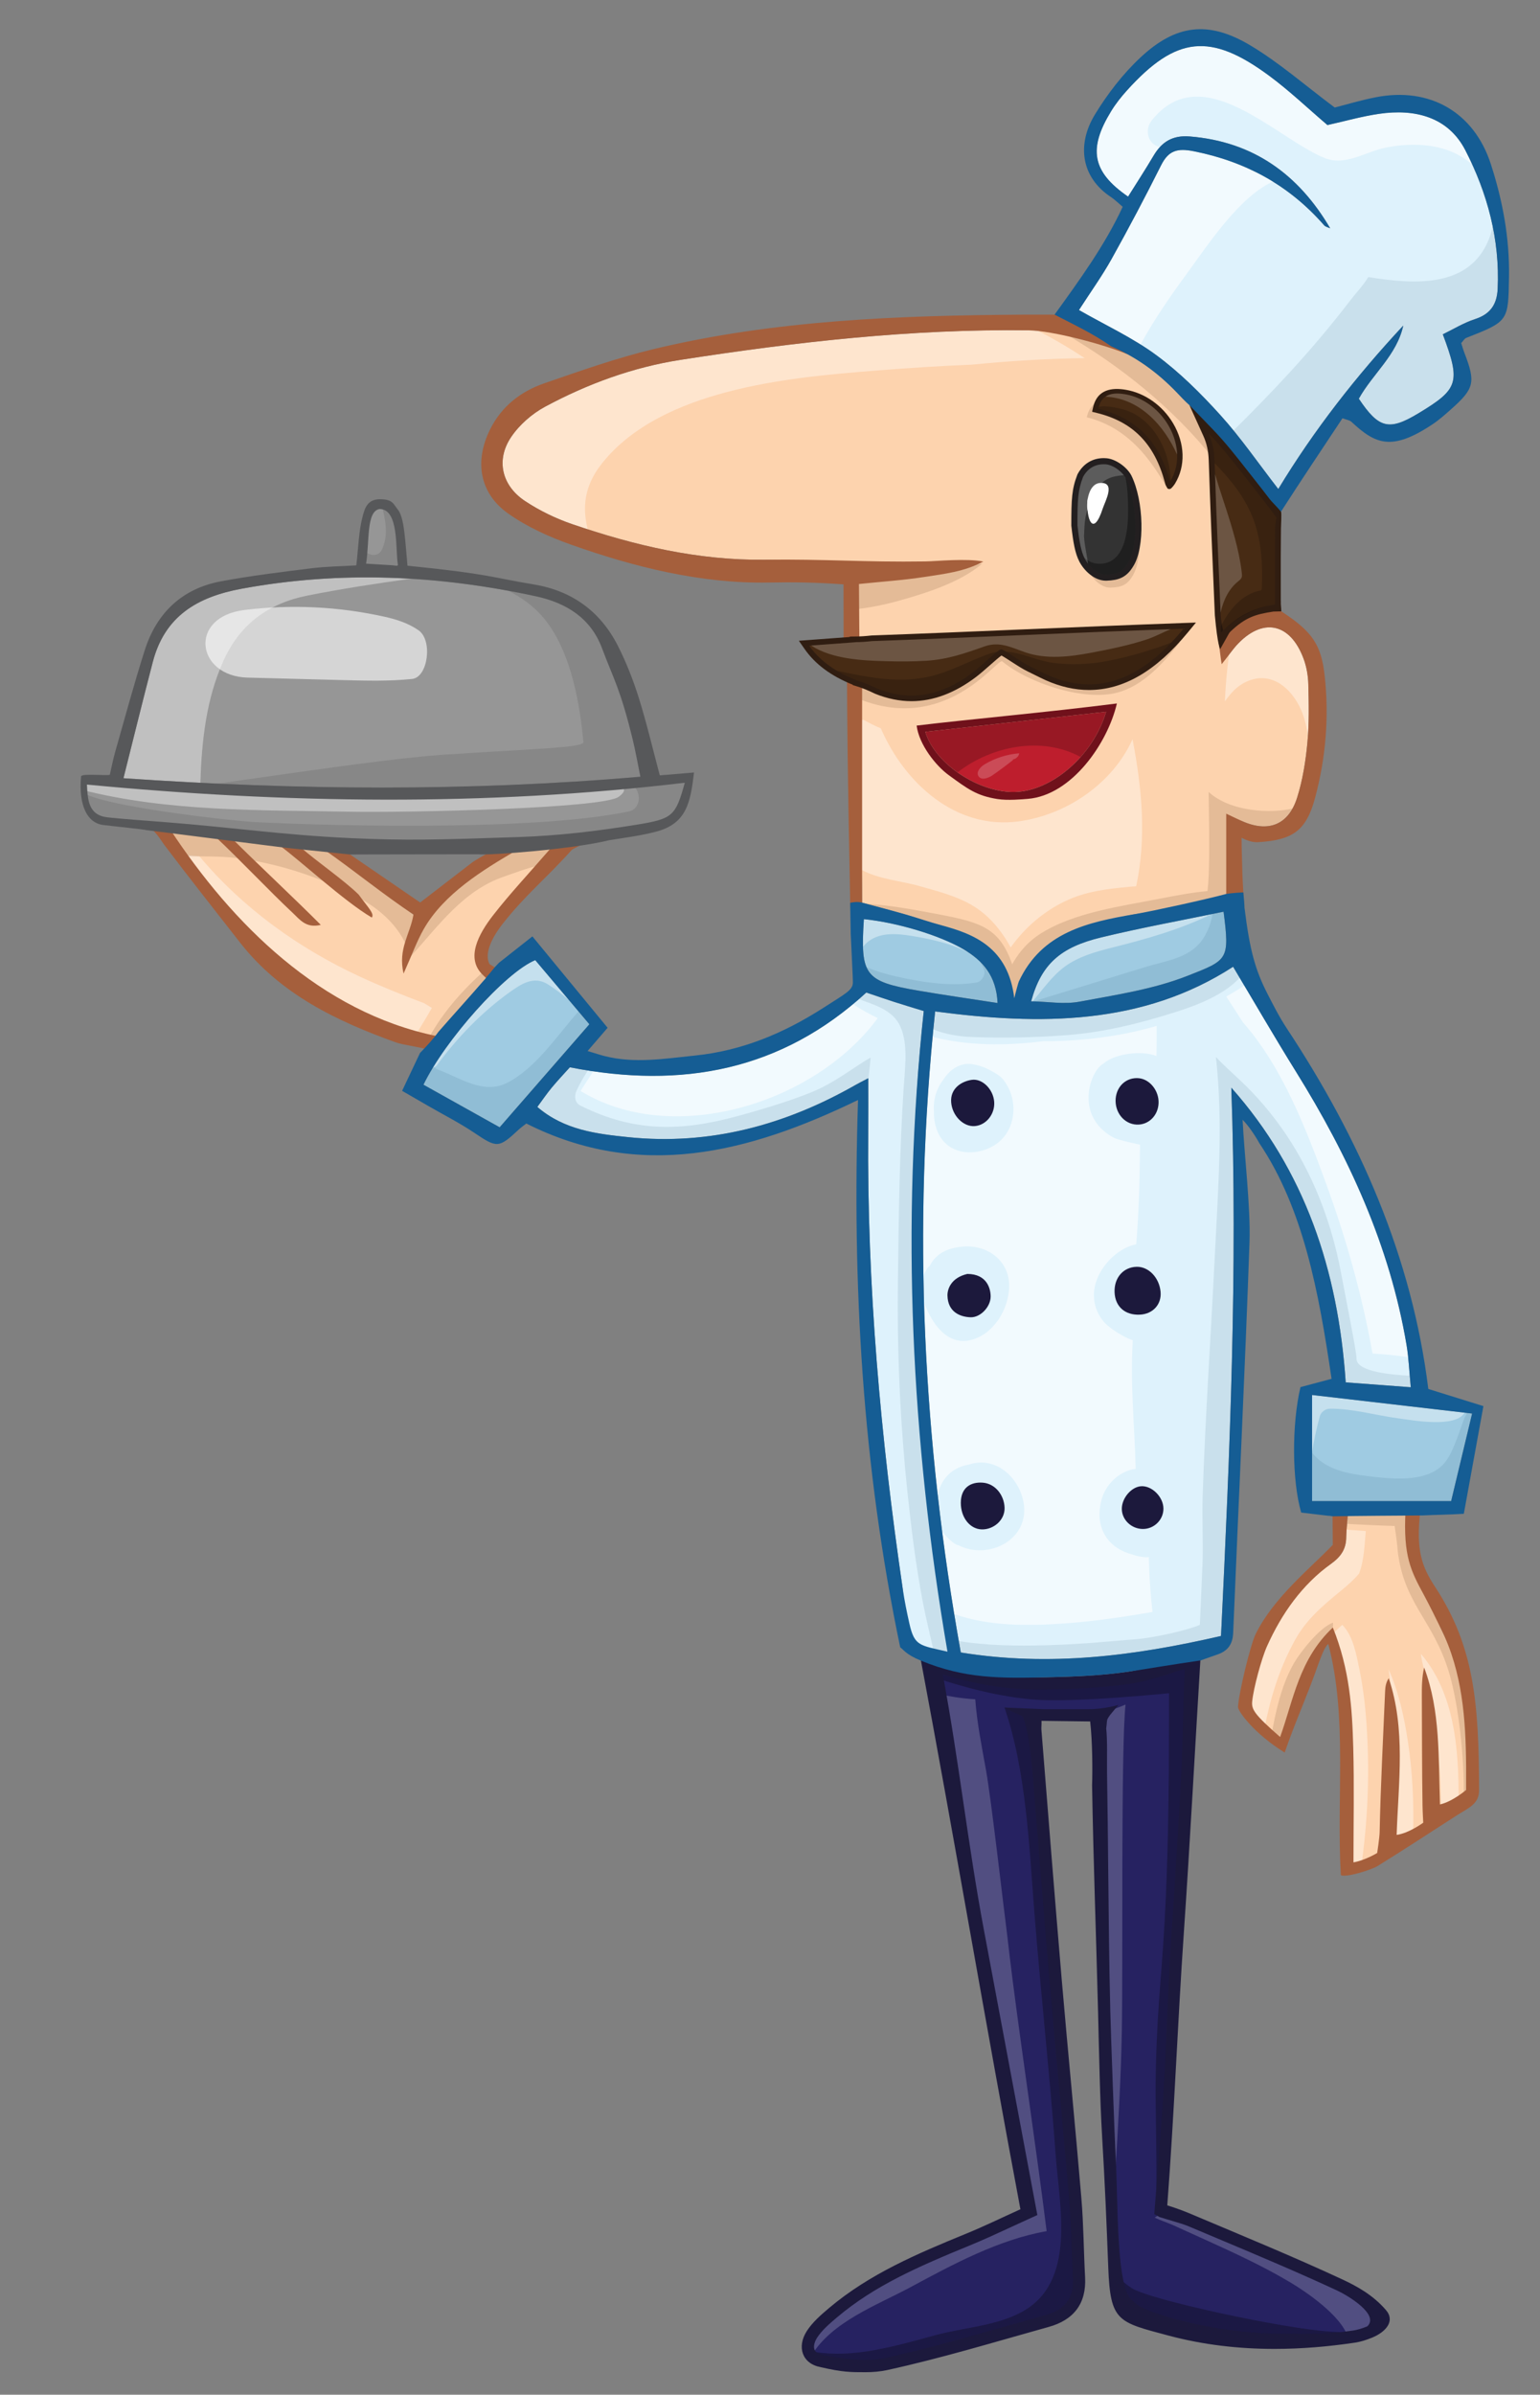 <?xml version="1.0" encoding="UTF-8" standalone="no"?><!DOCTYPE svg PUBLIC "-//W3C//DTD SVG 1.1//EN" "http://www.w3.org/Graphics/SVG/1.1/DTD/svg11.dtd"><svg width="100%" height="100%" viewBox="0 0 415 645" version="1.1" xmlns="http://www.w3.org/2000/svg" xmlns:xlink="http://www.w3.org/1999/xlink" xml:space="preserve" xmlns:serif="http://www.serif.com/" style="fill-rule:evenodd;clip-rule:evenodd;stroke-linejoin:round;stroke-miterlimit:1.414;"><rect x="0" y="0" width="415" height="645" fill="#808080" stroke="none"/><rect id="ArtBoard1" x="0" y="0" width="415" height="645" style="fill:none;"/><g id="Layer-2" serif:id="Layer 2"></g><g><path d="M252.001,272.424c-6.209,58.749 -3.269,115.882 6.914,172.663c23.964,3.874 46.773,0.934 70.125,-4.449c2.389,-49.404 4.503,-98.557 2.778,-147.675c19.794,22.281 28.795,49.173 30.827,79.375c5.684,0.425 11.078,0.829 17.534,1.312c-0.418,-4.278 -0.553,-7.882 -1.148,-11.408c-4.505,-26.717 -15.6,-50.77 -29.79,-73.589c-5.7,-9.168 -11.11,-18.516 -16.94,-28.264c-24.444,15.821 -52.072,15.767 -80.3,12.035" style="fill:#def2fc;fill-rule:nonzero;"/><g opacity="0.1"><clipPath id="_clip1"><rect x="251.535" y="260.391" width="128.645" height="186.465" clip-rule="nonzero"/></clipPath><g clip-path="url(#_clip1)"><path d="M281.421,443.151c11.38,-0.306 19.004,-1.24 24.117,-1.591c5.832,-0.399 15.233,-2.726 17.802,-3.918c0,0 0.498,-11.012 0.694,-15.858c0.255,-6.281 -0.149,-12.566 0.058,-18.852c0.713,-21.556 2.21,-43.075 3.272,-64.615c0.878,-17.825 2.283,-35.83 0.306,-53.609c2.49,2.647 5.281,5.013 7.881,7.567c4.662,4.581 8.818,9.755 12.313,15.276c6.669,10.535 11.115,22.642 13.439,34.878c1.443,7.599 4.337,22.135 4.249,23.353c-0.278,3.855 10.127,4.508 14.354,4.769c0.081,0.997 0.168,2.027 0.273,3.099c-6.456,-0.483 -11.85,-0.886 -17.534,-1.312c-2.032,-30.202 -11.033,-57.094 -30.827,-79.375c1.725,49.118 -0.389,98.271 -2.778,147.675c-23.352,5.383 -46.161,8.323 -70.125,4.449c-0.104,-0.583 -0.44,-2.49 -0.543,-3.072c7.527,1.236 15.854,1.33 23.049,1.136m35.399,-170.566c-9.544,3.025 -19.202,5.434 -29.207,6.213c-8.43,0.656 -17.196,0.834 -25.653,0.517c-3.824,-0.144 -7.285,-0.776 -10.427,-2.04c0.157,-1.617 0.297,-3.232 0.469,-4.851c28.227,3.732 55.855,3.786 80.299,-12.035c0.598,1.002 1.177,1.982 1.768,2.975c-4.331,4.668 -11.547,7.414 -17.249,9.221" style="fill:#0e3d59;fill-rule:nonzero;"/></g></g><g opacity="0.6"><clipPath id="_clip2"><rect x="248.799" y="265.443" width="130.67" height="172.206" clip-rule="nonzero"/></clipPath><g clip-path="url(#_clip2)"><path d="M271.691,292.891c-1.448,-2.747 -2.277,-3.294 -5.841,-5.115c-1.126,-0.562 -3.759,-1.321 -5.147,-1.229c-2.876,0.191 -5.01,1.972 -6.489,4.241c-0.879,1.131 -1.559,2.431 -1.993,3.799c-0.474,1.493 -0.659,3.102 -0.552,4.685c-0.084,4.506 1.708,9.005 6.319,10.576c3.894,1.327 8.884,0.05 11.791,-2.79c3.706,-3.622 4.275,-9.684 1.912,-14.167m-12.161,42.867c-4.124,0.336 -7.3,1.822 -9.007,5.237c-0.626,0.275 -1.194,1.783 -1.65,2.294c-0.329,-21.168 0.45,-42.481 2.469,-64.008c9.552,2.429 19.759,2.422 29.695,1.165c10.482,0.012 20.831,-1.265 30.663,-4.124c0.021,2.71 0.006,5.418 -0.051,8.122c-3.79,-1.586 -11.268,-0.735 -14.37,2.087c-3.487,1.888 -7.892,14.078 2.821,19.883c1.168,0.633 6.619,1.81 7.113,1.889c-0.06,8.953 -0.274,17.908 -1.027,26.816c-4.98,1.09 -9.319,5.52 -10.852,10.255c-1.207,3.729 -0.388,7.792 2.205,10.723c1.645,1.859 5.409,4.111 7.723,4.894c-0.701,12.229 0.464,22.417 0.792,34.634c-4.365,0.528 -8.147,4.148 -9.266,8.502c-1.694,6.593 1.045,12.175 7.41,14.281c1.884,0.623 3.581,1.129 5.396,1.001c0.003,0.999 0.057,1.981 0.086,2.866c0.129,3.969 0.466,7.943 0.899,11.906c-7.8,1.32 -15.618,2.504 -23.523,3.066c-9.82,0.698 -20.505,0.831 -29.915,-2.514c-1.22,-7.458 -2.3,-14.925 -3.26,-22.402c0.102,0.147 0.194,0.297 0.302,0.44c0.239,0.489 2.868,3.351 4.102,3.427c8.11,4.158 19.541,-1.583 17.492,-11.806c-1.365,-6.814 -7.724,-12.212 -14.585,-9.942c-7.136,1.228 -8.266,7.217 -8.499,8.201c-1.67,-15.769 -3.21,-35.929 -3.659,-51.83c2.362,6.477 7.274,13.005 14.855,9.268c1.925,-0.95 3.574,-2.456 4.874,-4.253c0.142,-0.174 0.274,-0.354 0.387,-0.545c1.741,-2.629 2.754,-5.799 2.801,-8.783c0.109,-6.907 -5.804,-11.289 -12.421,-10.75m89.711,-47.105c14.189,22.819 25.285,46.872 29.79,73.589c0.183,1.085 0.32,2.18 0.437,3.297c-3.197,-0.474 -6.415,-0.786 -9.6,-0.969c-2.794,-15.724 -7.159,-31.178 -12.658,-46.174c-5.3,-14.455 -11.674,-31.041 -22.308,-43.086c-1.456,-2.31 -2.944,-4.603 -4.448,-6.89c1.641,-0.938 3.263,-1.917 4.848,-2.978c4.709,7.935 9.236,15.647 13.939,23.211" style="fill:#fff;fill-rule:nonzero;"/></g></g><path d="M256.535,446.856c-9.749,-56.783 -13.808,-116.879 -7.603,-174.54c-3.089,-0.951 -5.528,-1.675 -7.947,-2.456c-2.497,-0.806 -4.976,-1.668 -7.529,-2.528c-22.827,20.989 -49.659,26.064 -79.89,20.136c-1.412,1.573 -3.208,3.464 -4.873,5.464c-1.316,1.581 -2.471,3.296 -3.894,5.217c7.279,6.26 16.065,7.268 24.534,8.141c21.968,2.267 42.34,-3.269 61.379,-14.156c0.66,-0.378 1.346,-0.712 3.262,-1.72c0,5.292 0.032,9.885 -0.005,14.477c-0.341,41.286 3.319,82.271 9.306,123.077c0.459,3.13 -0.558,7.752 0.138,10.839c1.377,6.114 4.607,7.928 13.122,8.049" style="fill:#def2fc;fill-rule:nonzero;"/><g opacity="0.1"><path d="M148.693,292.932c1.665,-2 3.461,-3.891 4.873,-5.464c1.629,0.319 3.247,0.604 4.855,0.859c-1.133,1.781 -2.222,3.589 -3.089,5.52c-0.597,1.329 -0.456,3.163 1.024,3.904c14.533,7.273 27.139,6.979 42.184,2.919c6.301,-1.701 17.29,-4.91 23.124,-7.843c4.694,-2.358 9.386,-5.983 12.939,-7.985c0.006,0.264 -0.344,4.098 -0.629,5.77c0,-0.067 -0.001,-0.131 -0.001,-0.198c-1.915,1.008 -2.601,1.343 -3.261,1.72c-19.039,10.887 -39.411,16.423 -61.379,14.157c-8.469,-0.875 -17.256,-1.882 -24.534,-8.142c1.423,-1.921 2.578,-3.636 3.894,-5.217m82.783,-23.832c0.663,-0.577 1.324,-1.164 1.98,-1.768c2.552,0.86 5.031,1.722 7.529,2.528c2.42,0.781 4.858,1.505 7.947,2.457c-6.205,57.66 -2.146,117.756 7.603,174.539c-1.711,-0.024 -3.2,-0.122 -4.512,-0.304c-1.137,-5.187 -2.45,-10.336 -3.44,-15.569c-1.769,-9.358 -2.952,-18.851 -3.96,-28.317c-2.031,-19.067 -2.894,-38.13 -2.654,-57.302c0.22,-17.555 0.412,-35.267 1.579,-52.785c0.339,-5.088 1.218,-11.231 -0.907,-16.059c-1.965,-4.465 -6.85,-5.793 -11.165,-7.42" style="fill:#0e3d59;fill-rule:nonzero;"/></g><g opacity="0.6"><clipPath id="_clip3"><rect x="156.445" y="270.466" width="80.094" height="30.203" clip-rule="nonzero"/></clipPath><g clip-path="url(#_clip3)"><path d="M156.446,293.846c1.131,-1.773 2.271,-3.54 3.42,-5.303c26.122,3.829 49.591,-1.09 69.998,-18.078c2.141,1.409 4.375,2.647 6.677,3.751c-16.983,23.076 -55.303,34.815 -80.095,19.63" style="fill:#fff;fill-rule:nonzero;"/></g></g><path d="M88.294,227.777c6.706,4.409 16.716,14.324 23.134,18.544c-0.882,5.313 12.906,-11.332 22.036,-16.627c2.494,-1.447 12.815,-1.891 17.142,-2.313c-5.933,6.845 -13.18,15.516 -17.687,21.301c-4.156,5.334 -2.377,12.101 -0.359,16.598c-4.504,5.236 -11.463,12.073 -15.049,16.242c-27.438,-2.472 -55.885,-27.988 -73.37,-58.477c5.572,-0.782 43.803,5.155 44.153,4.732m252.482,213.279c3.943,-8.775 10.068,-14.199 17.969,-19.894c2.617,-1.886 4.03,-3.977 4.036,-7.16c0.003,-1.779 0.239,-3.558 0.404,-5.79l16.756,0c3.093,14.123 2.173,14.889 5.708,21.419c1.631,3.014 1.157,5.999 2.677,9.074c5.778,11.69 10.261,25.31 7.865,42.526c0.035,4.403 -29.065,22.038 -33.392,22.73c0,-10.433 0.278,-21.138 0,-31.384c-0.284,-10.484 -0.39,-19.775 -4.955,-31.108c-9.116,8.551 -7.956,18.33 -11.562,28.355c-6.918,-6.057 -11.37,-6.403 -10.462,-13.738c0.446,-3.601 3.472,-11.728 4.956,-15.03m-203.051,-323.315c2.235,-3.326 5.655,-6.311 9.202,-8.216c11.437,-6.143 23.622,-10.607 36.478,-12.6c31.039,-4.812 62.121,-8.359 93.709,-7.956c16.325,0.207 29.123,5.375 40.044,16.776c1.096,1.145 2.17,2.321 3.36,3.362c4.197,3.673 6.279,8.206 6.466,13.837c0.541,16.349 3.55,30.097 4.248,46.441c0.068,1.583 -1.796,5.746 -1.333,8.527c1.691,-2.101 2.438,-3.138 3.294,-4.076c6.931,-7.595 14.42,-6.19 18.065,3.503c0.82,2.179 1.249,4.615 1.307,6.947c0.131,5.275 0.249,10.59 -0.25,15.83c-0.472,4.959 -1.267,9.992 -2.763,14.726c-2.346,7.421 -7.851,9.488 -14.942,6.269c-1.82,-0.826 -0.717,16.364 -4.165,21.535c-4.852,1.18 -19.612,2.72 -24.549,3.561c-12.695,2.162 -24.683,10.597 -30.916,23.951c-0.124,0.267 -1.791,-0.197 -2.661,0c-2.858,-9.344 -9.87,-18.604 -18.643,-20.938c-3.308,-0.881 -6.545,-2.029 -9.839,-2.97c-3.74,-1.07 -7.507,-2.044 -11.515,-3.128c0,-19.268 -2.49,-81.42 -2.49,-86.309c6.195,-0.645 -7.372,-6.269 -23.725,-6.055c-17.907,0.234 -35.078,-3.822 -51.873,-9.569c-4.45,-1.523 -8.832,-3.641 -12.747,-6.236c-6.283,-4.164 -7.899,-11.058 -3.762,-17.212" style="fill:#fdd3ae;fill-rule:nonzero;"/><g opacity="0.4"><clipPath id="_clip4"><rect x="48.426" y="88.939" width="344.637" height="415.022" clip-rule="nonzero"/></clipPath><g clip-path="url(#_clip4)"><path d="M333.193,173.836c6.931,-7.595 14.42,-6.19 18.065,3.503c0.82,2.179 1.25,4.615 1.307,6.947c0.115,4.609 0.193,9.247 -0.115,13.841c-0.226,-1.588 -0.549,-3.155 -1.005,-4.684c-1.771,-5.936 -7.01,-12.405 -14.003,-10.414c-3.207,0.914 -5.503,3.161 -7.356,5.902c0.163,-4.22 0.554,-8.429 1.101,-12.639c0.854,-1.085 1.407,-1.799 2.006,-2.456m-100.456,20.05c1.491,0.858 3.026,1.632 4.626,2.285c6.386,14.742 20.168,27.361 37.143,25.064c12.964,-1.755 25.343,-10.241 30.69,-22.128c2.588,13.446 3.764,26.657 0.978,39.618c-0.635,0.028 -1.288,0.079 -1.962,0.143c-6.074,0.583 -11.582,1.19 -17.183,3.868c-5.884,2.813 -10.911,7.173 -14.66,12.438c-2.616,-4.672 -5.921,-8.821 -10.833,-11.591c-4.215,-2.378 -8.963,-3.55 -13.573,-4.873c-5.223,-1.498 -10.917,-1.813 -15.744,-4.398c-0.206,-10.873 -0.689,-26.271 -1.169,-40.518c0.519,0.129 1.086,0.158 1.687,0.092m-178.993,36.762c11.669,13.917 26.655,24.712 43.141,32.356c5.711,2.648 11.54,4.988 17.418,7.208c0.696,0.415 1.39,0.835 2.077,1.266c-1.711,3.058 -3.614,6.004 -5.406,9.021c-23.197,-5.068 -46.432,-25.483 -62.547,-50.435c1.762,0.256 3.538,0.433 5.317,0.584m93.183,-121.123c11.437,-6.143 23.622,-10.607 36.478,-12.6c31.039,-4.812 62.122,-8.359 93.709,-7.956c0.853,0.01 1.695,0.037 2.529,0.076c4.281,2.202 8.522,4.686 12.663,7.422c-10.176,0.132 -20.332,0.755 -30.455,1.754c-8.287,0.335 -16.566,0.87 -24.884,1.519c-13.76,1.072 -27.681,2.324 -41.067,5.853c-12.523,3.301 -25.616,8.939 -33.817,19.393c-4.687,5.973 -5.181,11.809 -3.7,17.578c-1.386,-0.447 -2.769,-0.903 -4.149,-1.375c-4.45,-1.523 -8.832,-3.641 -12.747,-6.236c-6.283,-4.164 -7.899,-11.058 -3.763,-17.212c2.236,-3.326 5.655,-6.311 9.203,-8.216m193.849,331.531c3.943,-8.775 10.068,-14.199 17.969,-19.894c2.617,-1.886 4.03,-3.977 4.036,-7.16c0.001,-0.656 0.039,-1.32 0.089,-1.998c1.606,0.12 3.357,0.26 5.181,0.379c-0.337,3.823 -0.481,8.08 -1.818,11.465c-1.361,1.622 -3.055,3.119 -4.915,4.641c-4.811,3.937 -9.314,7.724 -12.356,13.27c-4.255,7.758 -6.528,15.306 -8.227,23.768c-4.602,-3.381 -5.637,-3.608 -4.915,-9.441c0.446,-3.601 3.472,-11.728 4.956,-15.03m52.282,44.24c-1.292,1.151 -2.909,2.429 -4.73,3.765c0.107,-10.881 -0.747,-22.534 -3.848,-33.122c0.103,-0.341 0.176,-0.705 0.176,-1.118c0,-3.09 -1.483,-6.274 -1.743,-9.366c9.017,10.576 10.247,25.462 10.145,39.841m-18.883,-35.715c2.768,6.127 4.23,12.97 5.219,19.444c1.268,8.303 1.646,16.761 1.412,25.169c-2,1.286 -4.028,2.539 -5.975,3.695c1.302,-11.746 1.581,-23.571 0.651,-35.4c-0.295,-3.749 -0.584,-8.332 -1.307,-12.908m-12.459,-11.939c2.968,3.01 3.795,8.024 4.617,11.989c1.174,5.66 1.741,11.369 2.064,17.138c0.665,11.879 0.136,23.749 -1.497,35.51c-1.902,0.948 -3.365,1.564 -4.1,1.682c0,-10.433 0.277,-21.138 0,-31.384c-0.284,-10.441 -0.393,-19.7 -4.903,-30.971c0.113,-0.143 0.219,-0.289 0.336,-0.43c1.059,-1.286 2.243,-2.44 3.483,-3.534" style="fill:#fff;fill-rule:nonzero;"/></g></g><g opacity="0.15"><clipPath id="_clip5"><rect x="44.14" y="89.755" width="352.71" height="393.558" clip-rule="nonzero"/></clipPath><g clip-path="url(#_clip5)"><path d="M88.294,227.777c6.706,4.409 16.716,14.324 23.134,18.544c-0.882,5.313 12.906,-11.332 22.036,-16.627c2.494,-1.447 12.815,-1.891 17.142,-2.313c-1.517,1.75 -3.121,3.621 -4.742,5.532c-4.058,0.954 -8.033,2.503 -9.981,3.166c-11.101,3.774 -17.635,13.227 -25.25,21.565c-3.22,-10.674 -12.491,-15.847 -22.829,-20.086c-7.655,-3.139 -15.251,-5.243 -23.445,-6.373c-5.177,-0.713 -10.401,-0.452 -15.575,-0.568c-1.618,-2.483 -3.173,-5.008 -4.643,-7.572c5.572,-0.782 43.803,5.155 44.153,4.732m42.742,33.212c0.404,1.555 0.952,3.016 1.524,4.291c-4.504,5.236 -11.463,12.073 -15.049,16.242c-0.934,-0.084 -1.868,-0.204 -2.804,-0.341c3.932,-7.774 9.638,-14.306 16.329,-20.192m142.51,-87.452c14.901,-0.265 29.747,1.526 44.499,-0.619c-4.618,5.696 -9.752,11.65 -16.856,13.603c-8.957,2.461 -24.037,-2.515 -31.103,-8.387c-1.252,-1.041 -15.202,19.993 -39.232,9.871c-0.099,-2.883 -0.195,-5.672 -0.287,-8.334c5.296,-1.169 11.406,-0.819 16.464,-1.687c8.877,-1.522 17.469,-4.286 26.515,-4.447m-0.765,86.213c0,0 2.287,-4.841 7.43,-8.154c9.058,-5.837 21.932,-7.496 32.301,-9.533c8.398,-1.649 18.546,-3.487 20.564,-0.881c-4.493,3.487 -21.774,4.104 -27.18,5.025c-12.695,2.162 -24.683,10.597 -30.916,23.951c-0.124,0.267 -1.791,-0.197 -2.661,0c-2.858,-9.344 -9.87,-18.604 -18.643,-20.938c-3.308,-0.881 -6.545,-2.029 -9.839,-2.97c-3.387,-0.969 -6.806,-1.863 -10.397,-2.827c6.616,0.403 13.079,1.631 19.622,2.867c11.634,2.197 16.353,3.848 19.719,13.46m52.922,-46.433c5.973,5.438 16.935,5.807 22.592,4.462c-2.767,4.966 -7.647,6.073 -13.685,3.332c-0.292,-0.133 -0.508,0.204 -0.681,0.877c-1.176,-0.904 1,20.924 0.14,21.36c-0.903,0.459 -9.563,-1.111 -9.41,-1.141c1.818,-0.357 1.044,-25.222 1.044,-28.89m-94.429,-57.458c3.389,-0.408 6.773,-0.902 10.158,-1.414c7.748,-1.171 15.499,-1.852 23.264,-2.629c-6,5.091 -15.164,7.92 -22.012,9.861c-4.139,1.174 -8.37,2.043 -12.649,2.479c-0.126,-3.852 -0.203,-6.484 -0.203,-7.343c1.289,-0.134 1.712,-0.486 1.442,-0.954m117.46,292.032c1.534,-2.64 6.801,-9.569 10.486,-10.827c0.196,1.647 -0.98,4.815 -0.596,6.441c-0.245,-0.672 -0.503,-1.35 -0.78,-2.036c-9.116,8.551 -7.956,18.33 -11.562,28.355c-1.282,-1.122 -2.478,-2.047 -3.572,-2.858c0.367,-2.103 0.779,-4.198 1.277,-6.278c1.06,-4.426 2.449,-8.844 4.747,-12.797m31.207,-39.679c3.093,14.123 2.173,14.889 5.708,21.419c1.631,3.014 1.157,5.999 2.677,9.074c5.778,11.69 10.261,25.31 7.865,42.526c0.003,0.353 -1.387,1.574 -1.733,2.083c0.159,-9.198 -1.282,-23.915 -3.991,-32.898c-4.414,-14.632 -12.779,-18.746 -13.972,-34.412c-0.073,-0.959 -0.665,-4.986 -0.665,-4.986c-4.135,-0.13 -12.649,-0.533 -12.832,-0.59c0.062,-0.699 0.128,-1.422 0.187,-2.216l16.756,0Zm-93.169,-318.458c11.859,1.832 21.718,6.942 30.386,15.991c1.096,1.145 2.17,2.321 3.36,3.362c4.197,3.673 6.279,8.206 6.466,13.837c0.007,0.213 0.024,0.415 0.032,0.628c-10.922,-13.658 -25.112,-25.078 -40.244,-33.818" style="fill:#543213;fill-rule:nonzero;"/></g></g><path d="M353.579,404.312l37.475,0c1.82,-7.597 3.634,-15.167 5.651,-23.587c-14.376,-1.666 -28.67,-3.322 -43.126,-4.996l0,28.583Z" style="fill:#9fcbe2;fill-rule:nonzero;"/><g opacity="0.4"><path d="M376.986,382.045c-6.104,-0.792 -12.412,-2.68 -18.591,-2.618c-1.257,0.013 -2.414,0.876 -2.752,2.094c-0.857,3.096 -1.488,6.237 -2.064,9.389l0,-15.181c13.772,1.595 27.398,3.174 41.087,4.759c-2.411,4.247 -14.206,2.007 -17.68,1.557" style="fill:#fff;fill-rule:nonzero;"/></g><g opacity="0.1"><path d="M368.933,397.623c5.91,0.705 14.897,1.696 19.636,-2.855c2.049,-1.968 3.133,-4.932 4.141,-7.522c0.64,-1.646 1.166,-3.334 1.798,-4.982c0.175,-0.458 0.645,-1.236 0.837,-1.697c0.454,0.053 0.906,0.105 1.36,0.158c-2.017,8.42 -3.831,15.99 -5.651,23.587l-37.475,0l0,-13.035c3.648,4.64 9.731,5.675 15.354,6.346" style="fill:#0e3d59;fill-rule:nonzero;"/></g><path d="M114.113,292.162c7.088,3.957 13.706,7.652 20.538,11.466c7.715,-8.855 15.729,-18.053 24.176,-27.748c-4.604,-5.452 -9.66,-11.438 -14.588,-17.274c-8.042,3.303 -24.31,21.534 -30.126,33.556" style="fill:#9fcbe2;fill-rule:nonzero;"/><g opacity="0.4"><path d="M137.218,267.334c-7.447,5.37 -14.105,12.223 -19.597,19.765c-0.368,0.21 -0.727,0.425 -1.076,0.642c7.065,-11.646 20.588,-26.217 27.694,-29.135c3.023,3.58 6.083,7.203 9.068,10.738c-1.838,-1.527 -3.702,-2.999 -5.695,-4.241c-3.762,-2.346 -7.159,-0.102 -10.394,2.231" style="fill:#fff;fill-rule:nonzero;"/></g><g opacity="0.1"><path d="M116.834,287.266c0.341,0.364 0.772,0.667 1.295,0.861c5.888,2.186 12.172,6.762 18.51,3.532c7.756,-3.952 13.383,-12.596 19.253,-19.254c0.991,1.174 1.977,2.342 2.934,3.475c-8.446,9.695 -16.46,18.893 -24.175,27.748c-6.831,-3.814 -13.45,-7.509 -20.538,-11.466c0.747,-1.545 1.669,-3.192 2.721,-4.896" style="fill:#0e3d59;fill-rule:nonzero;"/></g><path d="M232.801,247.563c9.063,0.919 20.45,4.375 26.778,8.077c5.256,3.074 8.908,7.172 9.244,14.518c-7.377,-1.145 -14.36,-2.135 -21.309,-3.326c-14.514,-2.488 -15.713,-4.112 -14.713,-19.269m63.933,4.926c10.928,-2.643 22.01,-4.65 32.995,-6.929c1.665,13.025 1.174,12.993 -9.729,17.281c-9.198,3.618 -19.29,5.121 -29.099,6.955c-4.118,0.771 -8.527,-0.017 -13.025,-0.101c2.765,-10.113 8.005,-14.583 18.858,-17.206" style="fill:#9fcbe2;fill-rule:nonzero;"/><g opacity="0.4"><clipPath id="_clip6"><rect x="232.539" y="246.219" width="93.934" height="23.49" clip-rule="nonzero"/></clipPath><g clip-path="url(#_clip6)"><path d="M232.801,247.563c9.063,0.919 20.45,4.375 26.778,8.077c0.49,0.286 0.96,0.585 1.42,0.89c-4.52,-2.313 -9.839,-3.558 -15.194,-4.429c-3.862,-0.628 -8.395,-1.097 -11.726,1.42c-0.597,0.451 -1.095,0.961 -1.526,1.508c-0.057,-2.041 0.052,-4.489 0.248,-7.466m63.933,4.926c9.851,-2.382 19.824,-4.255 29.741,-6.269c-8.542,4.169 -17.478,6.673 -26.789,9.013c-4.455,1.12 -9.129,2.411 -12.857,5.2c-3.407,2.549 -5.807,6.073 -8.549,9.276c-0.135,-0.003 -0.269,-0.012 -0.404,-0.014c2.765,-10.113 8.005,-14.583 18.858,-17.206" style="fill:#fff;fill-rule:nonzero;"/></g></g><g opacity="0.1"><clipPath id="_clip7"><rect x="233.502" y="245.562" width="96.942" height="24.596" clip-rule="nonzero"/></clipPath><g clip-path="url(#_clip7)"><path d="M243.985,263.534c6.234,1.276 12.856,2.121 19.182,1.102c1.382,-0.223 2.549,-2.191 1.992,-3.51c-0.315,-0.749 -0.667,-1.449 -1.054,-2.113c2.738,2.686 4.49,6.169 4.718,11.145c-7.377,-1.145 -14.361,-2.135 -21.309,-3.326c-8.472,-1.452 -12.402,-2.615 -14.012,-6.341c3.373,1.473 7.098,2.351 10.483,3.043m64.786,-3.108c5.253,-1.615 11.403,-2.279 14.986,-6.955c1.221,-1.593 2.675,-4.583 2.968,-7.302c1.001,-0.204 2.005,-0.402 3.004,-0.609c1.665,13.025 1.174,12.993 -9.729,17.281c-9.198,3.618 -19.29,5.121 -29.099,6.956c-3.925,0.734 -8.116,0.058 -12.395,-0.08c3.199,-0.96 24.74,-7.594 30.265,-9.291" style="fill:#0e3d59;fill-rule:nonzero;"/></g></g><path d="M298.07,191.712c-16.834,1.87 -32.727,3.636 -48.714,5.412c2.61,8.62 14.317,16.33 23.983,16.191c9.915,-0.141 21.158,-9.566 24.731,-21.603" style="fill:#be1e2d;fill-rule:nonzero;"/><g opacity="0.2"><path d="M298.07,191.712c-1.352,4.553 -3.802,8.729 -6.862,12.174c-10.546,-5.692 -23.985,-2.971 -33.17,4.142c-4.145,-2.94 -7.443,-6.814 -8.682,-10.904c15.987,-1.776 31.88,-3.542 48.714,-5.412" style="fill-rule:nonzero;"/></g><path d="M249.356,197.124c2.61,8.62 14.317,16.329 23.983,16.191c9.915,-0.141 21.158,-9.566 24.731,-21.603c-16.834,1.87 -32.727,3.636 -48.714,5.412m27.551,18.052c-1.301,0.103 -5.368,0.48 -8.121,0.041c-5.604,-0.894 -7.947,-2.66 -13.214,-6.511c-3.288,-2.403 -7.888,-8.043 -8.557,-13.272c14.225,-1.72 35.275,-3.574 53.962,-5.958c-2.446,10.565 -12.094,24.751 -24.07,25.7" style="fill:#70111b;fill-rule:nonzero;"/><g opacity="0.2"><clipPath id="_clip8"><rect x="263.469" y="202.89" width="11.181" height="6.835" clip-rule="nonzero"/></clipPath><g clip-path="url(#_clip8)"><path d="M273.07,204.642c-1.806,1.438 -3.659,2.817 -5.554,4.135c-1.181,0.822 -3.058,1.506 -3.829,0.291c-0.731,-1.151 0.518,-2.538 1.692,-3.232c2.816,-1.663 6.012,-2.678 9.271,-2.945c-0.155,1.358 -1.981,2.188 -3.106,1.413" style="fill:#fff;fill-rule:nonzero;"/></g></g><path d="M356.959,181.884c1.248,11.111 0.329,22.194 -2.562,32.982c-2.379,8.875 -5.978,11.374 -15.288,11.97c-1.231,0.079 -2.738,-0.236 -4.527,-1.199c0,3.07 0.171,7.373 0.232,9.949c0.046,1.948 0.439,8.008 0.541,9.767c-1.534,-0.348 -3.387,-2.869 -4.91,-3.27l0,-22.926c2.927,1.38 2.346,1.128 4.165,1.954c7.091,3.219 12.596,1.152 14.942,-6.27c1.496,-4.733 2.291,-9.765 2.763,-14.725c0.499,-5.24 0.381,-10.555 0.25,-15.831c-0.057,-2.331 -0.487,-4.767 -1.307,-6.945c-3.645,-9.694 -11.134,-11.098 -18.065,-3.504c-0.856,0.938 -2.289,2.961 -3.98,5.062c-0.201,-1.213 -0.908,-6.4 -0.97,-8.538c3.3,-3.378 9.918,-5.426 15.904,-6.429c0,0 0.903,0.579 1.513,0.978c7.952,5.236 10.374,8.748 11.299,16.975m-124.637,62.657c-1.075,-0.018 -2.105,0 -3.191,0c-0.319,-17.184 -0.718,-36.848 -0.835,-54.033c-0.017,-2.627 -0.053,-9.847 -0.081,-10.918c1.418,0.453 2.773,0.421 4.107,1.036l0,63.915Zm-95.455,-106.275c-7.71,-5.484 -9.014,-14.106 -4.839,-22.527c3.137,-6.325 8.291,-10.31 14.696,-12.517c9.712,-3.347 19.447,-6.807 29.416,-9.197c32.82,-7.867 66.32,-9.066 99.884,-9.277c2.183,-0.013 8.405,-0.01 10.748,-0.007c4.193,2.128 13.28,8.226 17.238,10.75c-6.422,-2.714 -20.398,-6.44 -26.896,-6.523c-31.587,-0.402 -62.67,3.145 -93.709,7.957c-12.856,1.993 -25.041,6.457 -36.478,12.6c-3.548,1.905 -6.967,4.89 -9.203,8.216c-4.136,6.154 -2.52,13.048 3.763,17.212c3.915,2.595 8.297,4.713 12.747,6.236c16.795,5.747 33.966,9.803 51.873,9.569c16.353,-0.214 26.896,0.709 43.249,0.458c3.235,-0.051 11.034,-0.877 15.623,0.037c-5.177,2.749 -10.481,3.316 -15.802,4.139c-5.717,0.885 -11.511,1.263 -17.706,1.908l0.15,19.334c-1.417,0.149 -2.844,3.993 -4.267,3.992l-0.045,-23.227c-7.237,-0.53 -13.348,-0.627 -20.143,-0.494c-18.222,0.356 -36.404,-4.203 -53.407,-10.25c-5.897,-2.097 -11.823,-4.785 -16.892,-8.389m222.292,277.841l-0.076,-10.047c1.314,-0.02 2.953,0.312 4.267,0.309c-0.151,1.763 -0.566,6.138 -0.569,7.633c-0.006,3.182 -1.419,5.274 -4.036,7.16c-7.901,5.695 -13.366,13.471 -17.31,22.246c-1.483,3.303 -3.632,11.243 -3.993,14.854c-0.22,2.187 0.611,3.536 7.529,9.593c3.606,-10.025 5.089,-20.939 14.205,-29.491c4.565,11.334 5.213,21.826 5.497,32.311c0.277,10.245 0.06,20.504 0.06,30.936c3.032,-0.485 6.388,-2.52 6.388,-2.52c0,0 0.635,-4.052 0.668,-5.643c0.258,-12.648 0.942,-25.287 1.47,-37.929c0.049,-1.168 0.215,-2.332 0.978,-3.504c4.61,13.714 2.623,27.827 2.131,42.198c3.315,-0.437 7.17,-3.283 7.17,-3.283c0,0 -0.172,-2.993 -0.197,-4.64c-0.148,-9.751 -0.135,-19.506 -0.181,-29.26c-0.013,-2.61 -0.002,-5.219 0.618,-7.901c4.433,11.769 3.817,24.234 4.26,36.886c3.373,-0.747 7.052,-3.894 7.052,-3.894c0,0 0.016,-4.405 0,-6.396c-0.102,-12.696 -0.986,-25.33 -6.765,-37.021c-1.519,-3.073 -3.014,-6.162 -4.646,-9.177c-3.394,-6.269 -5.601,-10.357 -4.912,-22.608c1.231,0.004 2.76,0.007 3.991,0c-1.238,10.599 0.359,14.988 3.987,20.52c10.597,16.164 11.775,31.438 11.843,54.682c0.011,3.77 -2.727,4.747 -5.811,6.72c-8.444,5.402 -12.957,8.43 -21.47,13.723c-1.865,1.16 -8.703,3.209 -9.976,2.498c-1.217,-21.07 1.831,-42.545 -3.395,-62.309c-0.918,0.993 -1.285,1.836 -2.433,4.785c-3.01,8.759 -6.29,15.733 -9.305,24.507c-8.444,-5.231 -12.623,-11.241 -12.58,-12.269c0.142,-3.388 3.272,-16.67 4.783,-19.711c4.867,-9.792 14.488,-17.454 20.758,-23.958m-250.404,-153.877c-1.567,-6.708 1.791,-10.596 2.673,-15.909c-7.641,-5.024 -16.172,-11.968 -23.741,-17.243c2.199,0.368 4.047,0.392 6.24,0.789c6.021,4.119 13.846,9.485 19.3,13.217c5.035,-3.874 8.452,-6.504 13.556,-10.431c1.189,-0.987 4.393,-2.719 5.456,-3.23c2.511,-0.019 4.409,-0.004 6.883,-0.345c-9.03,5.247 -19.497,11.687 -24.908,21.126c-1.885,3.288 -3.169,6.92 -5.459,12.026m-62.913,-38.841c16.795,25.52 40.605,49.232 71.761,55.661c-1.122,1.374 -1.406,2.312 -2.643,3.585c-1.916,-0.665 -6.327,-1.169 -8.236,-1.855c-16.082,-5.773 -31.222,-13.024 -42.078,-26.957c-6.817,-8.75 -13.718,-17.437 -20.4,-26.289c-0.826,-1.094 -2.487,-4.213 -5.47,-5.682c1.866,0.151 5.22,1.237 7.066,1.537m32.942,22.397c-5.821,-5.418 -14.596,-14.687 -20.645,-20.332c1.439,0.12 2.924,0.199 4.359,0.366c7.188,7.157 17.248,16.543 23.949,23.291c-4.018,0.986 -5.679,-1.478 -7.663,-3.325m69.523,-17.193c2.413,-0.191 6.498,-1.057 8.915,-1.235c-0.622,0.241 -2.842,1.224 -3.23,1.658c-6.676,7.468 -12.366,11.96 -18.552,19.838c-1.587,2.022 -5.357,7.341 -3.514,10.833c0.24,0.138 2.597,1.601 2.837,1.738c-0.544,0.657 -1.911,2.617 -2.386,3.12c-0.253,0.269 -0.689,-0.501 -2.173,-1.871c-4.868,-4.5 -1.239,-11.12 2.715,-16.194c4.482,-5.754 9.497,-11.096 15.388,-17.887m-48.118,18.54c-7.414,-4.341 -19.521,-15.554 -24.706,-19.294c0.279,0.035 1.693,-0.025 1.972,0c1.51,0.139 1.948,0.031 3.442,0.276c4.382,3.878 11.789,8.931 15.762,12.847c2.494,3.449 4.324,5.133 3.53,6.171" style="fill:#a55f3c;fill-rule:nonzero;"/><path d="M233.216,637.283c2.06,0 3.881,-0.179 5.566,-0.548c11.207,-2.45 22.473,-5.656 33.369,-8.756c3.339,-0.951 6.678,-1.901 10.021,-2.832c6.11,-1.701 8.92,-5.533 8.59,-11.712c-0.146,-2.736 -0.242,-5.513 -0.334,-8.199c-0.147,-4.29 -0.3,-8.725 -0.666,-13.051c-0.855,-10.138 -1.808,-20.442 -2.729,-30.407c-0.846,-9.155 -1.723,-18.62 -2.52,-27.939c-1.535,-17.934 -2.991,-36.173 -4.4,-53.813l-1.125,-14.076c-0.052,-0.648 0.135,-1.191 0.335,-1.767c0.09,-0.259 0.198,-0.573 0.31,-0.969l0.341,-1.202l15.309,0l0.139,1.5c0.135,1.458 0.3,2.919 0.466,4.381c0.36,3.192 0.732,6.491 0.789,9.785c0.149,8.771 0.236,17.687 0.319,26.309c0.121,12.407 0.245,25.236 0.562,37.843c0.153,6.131 0.693,12.38 1.215,18.424c0.348,4.032 0.708,8.203 0.952,12.32c0.742,12.499 1.352,25.017 1.815,37.207c0.525,13.89 0.782,14.221 13.748,17.687c8.788,2.35 18.268,3.542 28.176,3.542c6.81,0 14.029,-0.563 21.455,-1.672c1.229,-0.183 2.593,-0.583 4.168,-1.224c1.488,-0.605 2.46,-1.453 2.666,-2.328c0.211,-0.896 -0.397,-1.826 -0.944,-2.449c-3.304,-3.762 -6.595,-6.42 -9.782,-7.9c-10.534,-4.893 -21.443,-9.48 -31.991,-13.915c-2.618,-1.101 -5.234,-2.201 -7.848,-3.307c-1.485,-0.627 -3.103,-1.105 -4.976,-1.659c-0.999,-0.296 -2.075,-0.613 -3.256,-0.989l-1.246,-0.397l0.099,-1.303c0.578,-7.564 1.167,-15.11 1.757,-22.643c1.302,-16.66 2.648,-33.887 3.81,-50.806c1.1,-16.048 2.093,-33.134 3.055,-49.658c0.454,-7.802 0.906,-15.588 1.37,-23.271c-2.774,0.454 -5.608,1.302 -8.366,2.127c-3.047,0.912 -6.198,1.855 -9.345,2.304c-7.808,1.114 -15.749,1.382 -22.489,1.498c-0.373,0.005 -1.122,0.009 -1.124,0.009c-8.953,0 -19.438,-1.856 -30.474,-5.382c4.502,23.966 9.038,48.174 13.57,72.362c4.64,24.767 9.277,49.513 13.869,73.958l0.238,1.276l-1.182,0.535c-1.625,0.734 -3.245,1.483 -4.864,2.233c-3.525,1.633 -7.172,3.321 -10.842,4.823c-14.289,5.851 -26.034,11.014 -36.289,19.661c-2.303,1.943 -4.321,3.723 -5.689,5.844c-1.107,1.718 -1.4,3.489 -0.803,4.861c0.529,1.214 1.756,2.05 3.455,2.354c3.607,0.644 7.786,1.331 11.75,1.331" style="fill:#262261;fill-rule:nonzero;"/><g opacity="0.3"><path d="M233.43,633.352c6.353,-0.964 12.537,-2.718 18.726,-4.404c7.604,-2.071 16.133,-2.425 23.15,-6.209c14.839,-8.001 10.202,-28.335 9.2,-42.013c-1.596,-21.772 -4.005,-43.474 -5.733,-65.235c-1.415,-17.833 -2.191,-38.458 -8.079,-55.549c1.619,0.251 4.344,1.579 5.979,1.753c1.005,0.107 2.008,1.281 3.011,1.34l-0.051,0.179c-0.112,0.396 -0.22,0.71 -0.311,0.969c-0.198,0.576 -0.386,1.119 -0.334,1.766l1.125,14.077c1.409,17.639 2.865,35.879 4.4,53.813c0.797,9.318 1.674,18.785 2.52,27.939c0.922,9.965 1.874,20.269 2.729,30.407c0.366,4.326 0.518,8.762 0.666,13.051c0.092,2.686 0.188,5.463 0.334,8.199c0.33,6.18 -2.479,10.011 -8.59,11.712c-3.343,0.931 -6.682,1.881 -10.021,2.832c-10.896,3.1 -22.162,6.306 -33.369,8.757c-1.685,0.368 -3.506,0.547 -5.566,0.547c-3.964,0 -8.143,-0.687 -11.75,-1.331c-1.699,-0.304 -2.926,-1.14 -3.455,-2.355c-0.062,-0.143 -0.109,-0.292 -0.152,-0.444c4.844,1.062 10.161,1.02 15.571,0.199m124.717,-5.377c0.341,0.024 0.68,0.044 1.021,0.062c3.03,0.188 6.063,0.316 9.097,0.391c-1.232,0.455 -2.338,0.76 -3.346,0.911c-7.427,1.108 -14.646,1.671 -21.455,1.671c-9.908,0 -19.388,-1.192 -28.176,-3.542c-11.646,-3.113 -13.038,-3.703 -13.582,-13.858c0.945,0.977 2.046,1.889 3.342,2.719c4.796,3.074 40.428,10.801 53.099,11.646m-40.771,-107.557c-1.162,16.919 -2.508,34.146 -3.81,50.806c-0.59,7.533 -1.179,15.079 -1.756,22.643l-0.072,0.945c-0.077,-0.001 -0.154,0.001 -0.231,0c0.294,-9.911 -0.001,-19.825 -0.085,-29.744c-0.098,-11.626 0.628,-23.167 1.555,-34.75c1.349,-16.839 1.806,-33.691 1.964,-50.559c0.047,-1.855 0.064,-3.709 0.045,-5.56c0.03,-5.311 0.041,-12.825 0.041,-18.14c0,0 -25.71,2.605 -36.363,1.714c-9.591,-0.802 -18.945,-3.251 -28.029,-6.365c-0.21,-1.12 -0.422,-2.245 -0.631,-3.363c11.035,3.526 21.52,5.382 30.472,5.382c0.002,0 0.752,-0.003 1.125,-0.009c6.739,-0.116 14.681,-0.384 22.489,-1.498c3.147,-0.449 6.298,-1.392 9.346,-2.304c2.757,-0.826 5.592,-1.674 8.365,-2.127c-0.464,7.683 -0.916,15.469 -1.37,23.271c-0.962,16.524 -1.955,33.61 -3.055,49.658" style="fill-rule:nonzero;"/></g><g opacity="0.2"><clipPath id="_clip9"><rect x="217.707" y="455.746" width="154.09" height="178.778" clip-rule="nonzero"/></clipPath><g clip-path="url(#_clip9)"><path d="M218.814,628.737c1.368,-2.121 3.386,-3.901 5.689,-5.844c10.255,-8.647 22,-13.809 36.288,-19.661c3.671,-1.503 7.317,-3.19 10.843,-4.823c1.619,-0.75 3.239,-1.499 4.863,-2.233l1.183,-0.535l-0.239,-1.276c-4.591,-24.445 -9.228,-49.19 -13.869,-73.957c-4.047,-21.605 -8.096,-43.213 -12.123,-64.662c3.526,1.135 7.428,1.686 11.367,1.951c0.457,6.412 1.761,12.727 2.892,19.069c1.453,8.141 4.818,37.694 5.685,44.228c0.484,4.215 0.981,8.43 1.525,12.639c2.902,22.457 6.314,44.846 9.132,67.313c-12.946,2.265 -25.36,8.993 -36.668,15.081c-9.031,4.862 -21.229,9.275 -26.759,18.498c-0.254,-0.279 -0.463,-0.586 -0.612,-0.928c-0.597,-1.371 -0.304,-3.142 0.803,-4.86m84.5,-169.62c-1.27,11.241 -0.677,69.875 -1.001,87.885c-0.236,13.118 -1.045,26.225 -1.831,39.33c-0.236,-4.579 -0.484,-9.167 -0.757,-13.758c-0.244,-4.117 -0.604,-8.287 -0.952,-12.32c-0.522,-6.044 -1.062,-12.293 -1.215,-18.424c-0.317,-12.607 -0.441,-25.436 -0.562,-37.843c-0.083,-8.622 -0.17,-17.538 -0.319,-26.309c-0.054,-3.115 -0.391,-6.233 -0.732,-9.262c0.131,-2.295 0.262,-4.587 0.392,-6.879c2.383,-0.606 4.698,-1.455 6.977,-2.42m9.769,136.489c1.129,0.358 2.168,0.666 3.129,0.95c1.873,0.554 3.491,1.032 4.976,1.659c2.614,1.106 5.23,2.206 7.848,3.307c10.548,4.435 21.457,9.022 31.991,13.915c3.186,1.48 6.478,4.138 9.782,7.9c0.547,0.623 1.155,1.553 0.944,2.449c-0.207,0.875 -1.179,1.723 -2.666,2.328c-1.575,0.641 -2.939,1.041 -4.168,1.225c-0.558,0.083 -1.105,0.141 -1.66,0.218c-1.807,-5.985 -11.788,-12.567 -15.448,-14.751c-7.156,-4.271 -14.736,-7.793 -22.317,-11.228c-3.112,-1.41 -6.226,-2.814 -9.332,-4.232c-1.238,-0.565 -3.481,-1.291 -4.995,-2.058c0.747,-0.396 1.421,-0.943 1.916,-1.682" style="fill:#fff;fill-rule:nonzero;"/></g></g><path d="M247.863,445.598c10.252,3.498 21.821,6.177 32.613,6.177c0.368,0 0.732,-0.003 1.098,-0.009c7.433,-0.128 14.918,-0.431 22.283,-1.482c6.534,-0.932 13.123,-4.091 19.713,-4.686c-1.507,24.8 -2.889,50.761 -4.547,74.933c-1.677,24.437 -2.587,48.851 -4.465,73.462c3.455,1.1 4.899,1.697 7.272,2.701c13.344,5.645 26.759,11.144 39.893,17.245c3.911,1.816 8.269,4.212 11.726,8.215c2.634,2.999 -0.021,5.979 -3.74,7.49c-1.457,0.593 -2.997,1.097 -4.546,1.328c-7.23,1.079 -14.482,1.689 -21.699,1.689c-9.639,0 -19.217,-1.087 -28.603,-3.597c-13.592,-3.634 -15.653,-3.725 -16.206,-18.289c-0.469,-12.395 -0.916,-22.855 -1.651,-35.237c-0.61,-10.275 -0.84,-23.388 -1.098,-33.667c-0.536,-21.382 -1.247,-39.648 -1.612,-61.035c0.143,-3.912 0.101,-11.854 -0.517,-17.171l-13.107,-0.167c0.013,1.329 -0.074,1.837 -0.036,2.319c1.816,22.629 3.588,45.262 5.524,67.881c1.666,19.457 3.61,38.89 5.25,58.349c0.597,7.077 0.624,14.202 1.003,21.299c0.384,7.177 -3.113,11.531 -9.795,13.392c-14.456,4.026 -28.841,8.41 -43.481,11.611c-1.907,0.417 -3.896,0.586 -5.918,0.586c-4.002,0 -6.23,0 -12.041,-1.357c-5.001,-0.893 -6.518,-5.443 -3.75,-9.736c1.534,-2.378 3.813,-4.357 6.012,-6.211c10.864,-9.16 23.753,-14.614 36.728,-19.927c5.291,-2.167 9.603,-4.3 14.816,-6.654c-9.247,-49.233 -17.843,-100.068 -27.119,-149.452m71.413,3.983c-1.986,0.446 -3.267,0.989 -5.367,1.617c-3.105,0.929 -6.316,1.89 -9.586,2.357c-7.899,1.126 -15.904,1.398 -22.693,1.514c-0.384,0.007 -0.767,0.01 -1.154,0.01c-8.402,0 -16.186,-1.041 -26.42,-4.09c4.312,22.963 6.73,45.579 11.069,68.738c4.665,24.892 9.325,49.765 13.94,74.333l0.479,2.552l-2.366,1.069c-1.621,0.732 -3.235,1.479 -4.849,2.227c-3.543,1.64 -7.206,3.336 -10.911,4.853c-14.152,5.795 -25.778,10.903 -35.85,19.396c-2.2,1.855 -4.122,3.547 -5.365,5.475c-0.791,1.227 -1.044,2.463 -0.677,3.306c0.386,0.887 1.426,1.244 2.231,1.388c3.537,0.632 7.631,1.305 11.46,1.305c1.94,0 3.645,-0.166 5.212,-0.509c11.155,-2.439 22.394,-5.637 33.262,-8.73c3.345,-0.952 6.69,-1.903 10.038,-2.836c5.397,-1.503 7.674,-4.597 7.384,-10.033c-0.147,-2.746 -0.243,-5.525 -0.335,-8.213c-0.147,-4.275 -0.3,-8.696 -0.661,-12.985c-0.855,-10.131 -1.807,-20.431 -2.729,-30.392c-0.847,-9.158 -1.723,-18.628 -2.521,-27.953c-1.532,-17.893 -2.985,-36.088 -4.389,-53.685c-0.378,-4.738 -1.104,-13.613 -2.83,-17.874c0.082,-0.236 -5.033,-2.148 -4.931,-2.508l10.505,0.448c0,0 7.871,-0.011 12.102,0c4.23,0.011 8.068,-1.156 8.068,-1.156l-2.186,2.636c-1.184,1.661 -0.753,1.187 -1.101,3.686c0.365,3.23 0.165,8.749 0.223,12.123c0.15,8.773 0.236,17.687 0.32,26.308c0.121,12.405 0.245,25.232 0.561,37.83c0.152,6.079 1.175,34.563 1.421,38.705c0.741,12.489 0,36.614 4.724,39.275c1.277,1.636 5.43,3.267 11.746,4.956c8.649,2.312 18.867,3.854 28.631,3.854c6.728,0 11.598,0.224 18.944,-0.873c1.098,-0.164 2.338,-0.531 3.79,-1.121c3.331,-3.145 -5.157,-8.266 -8.134,-9.649c-10.509,-4.882 -21.406,-9.463 -31.945,-13.894c-2.615,-1.1 -5.23,-2.199 -7.843,-3.304c-1.398,-0.592 -2.899,-1.036 -4.8,-1.597c-1.009,-0.298 -2.096,-0.62 -3.289,-1l-1.389,-0.792l0.199,-2.607c0.573,-7.517 1.159,-15.016 1.745,-22.503c1.305,-16.703 1.554,-33.974 2.718,-50.933c1.1,-16.024 1.653,-25.995 2.612,-42.497c0.413,-7.101 0.516,-21.218 0.937,-28.227" style="fill:#1c193c;fill-rule:nonzero;"/><path d="M134.651,303.628c7.715,-8.855 15.729,-18.053 24.176,-27.748c-4.604,-5.452 -9.66,-11.438 -14.588,-17.274c-8.042,3.303 -24.31,21.534 -30.126,33.556c7.088,3.957 13.706,7.652 20.538,11.466m34.682,2.663c21.968,2.266 42.34,-3.27 61.379,-14.157c0.66,-0.377 1.346,-0.712 3.262,-1.72c0,5.292 0.032,9.885 -0.006,14.477c-0.34,41.286 3.32,82.271 9.307,123.077c0.459,3.13 1.092,6.24 1.788,9.327c1.377,6.113 2.742,5.826 10.261,7.569c-9.749,-56.783 -12.597,-114.887 -6.392,-172.547c-3.089,-0.952 -5.527,-1.676 -7.947,-2.457c-2.498,-0.806 -4.977,-1.668 -7.529,-2.528c-22.827,20.989 -49.659,26.064 -79.89,20.136c-1.412,1.573 -3.208,3.464 -4.873,5.464c-1.316,1.581 -2.471,3.296 -3.894,5.217c7.278,6.26 16.065,7.267 24.534,8.142m159.707,134.347c2.389,-49.404 4.502,-98.557 2.778,-147.675c19.794,22.281 28.795,49.173 30.827,79.375c5.684,0.425 11.078,0.829 17.534,1.312c-0.418,-4.278 -0.554,-7.882 -1.148,-11.408c-4.505,-26.717 -15.6,-50.77 -29.79,-73.589c-5.7,-9.168 -11.11,-18.516 -16.94,-28.263c-24.444,15.819 -52.071,15.766 -80.299,12.034c-6.209,58.749 -3.27,115.882 6.913,172.663c23.964,3.874 46.773,0.934 70.125,-4.449m24.539,-64.91l0,28.584l37.475,0c1.82,-7.597 3.634,-15.167 5.651,-23.587c-14.376,-1.666 -28.67,-3.322 -43.126,-4.997m-23.85,-130.168c-10.985,2.279 -22.067,4.287 -32.996,6.929c-10.852,2.623 -16.091,7.093 -18.857,17.206c4.498,0.084 8.907,0.872 13.025,0.102c9.809,-1.835 19.901,-3.338 29.099,-6.956c10.903,-4.288 11.394,-4.256 9.729,-17.281m-70.15,10.08c-6.328,-3.702 -17.715,-7.158 -26.778,-8.077c-1,15.157 0.199,16.781 14.713,19.269c6.949,1.191 13.932,2.181 21.309,3.326c-0.336,-7.346 -3.988,-11.444 -9.244,-14.518m-141.4,22.239c3.411,-3.911 8.192,-9.18 12.183,-13.791c0.558,-0.548 0.645,-0.845 1.173,-1.414c0.786,-0.847 1.286,-1.701 2.914,-3.345c2.796,-2.206 5.66,-4.465 9.023,-7.118c6.899,8.381 13.547,16.455 20.267,24.618c-1.771,2.055 -3.349,3.885 -5.392,6.256c2.121,0.635 3.324,1.041 4.55,1.354c8.145,2.077 16.233,0.696 24.393,-0.135c12.665,-1.289 23.935,-6.024 34.493,-12.791c6.141,-3.936 7.957,-4.796 8.048,-6.784c0.047,-0.998 -0.556,-12.15 -0.575,-13.207c-0.048,-2.783 -0.101,-5.567 -0.152,-8.351c0.544,-0.087 1.829,-0.466 3.506,0.029c3.899,1.052 7.578,2.007 11.227,3.05c3.294,0.941 6.531,2.089 9.839,2.97c8.772,2.334 18,5.966 19.652,19.638c0.385,-1.651 1.096,-4.218 1.221,-4.485c6.233,-13.354 18.652,-16.004 31.347,-18.166c4.705,-0.802 19.12,-3.964 24.549,-5.429c1.709,-0.296 4.274,-0.408 4.608,-0.408c0,0 0.333,3.389 0.317,4.127c1.396,11.294 2.85,16.694 6.232,23.26c1.376,2.674 3.055,6.037 5.208,9.297c19.524,29.566 33.694,61.47 38.089,97.052c4.819,1.499 9.505,2.957 14.852,4.621c-1.822,10.008 -3.537,19.427 -5.281,29.003c-3.7,0.23 -7.925,0.278 -11.066,0.44c-8.337,0.068 -15.909,0.089 -24.245,0.237c-0.141,0.002 -1.01,-0.2 -1.095,-0.129c-2.625,-0.311 -5.075,-0.601 -7.421,-0.879c-2.502,-8.667 -2.551,-23.778 -0.195,-33.784c2.663,-0.711 5.326,-1.422 8.383,-2.238c-3.438,-23.389 -7.594,-45.808 -19.46,-63.462c-1.092,-2.019 -3.138,-5.008 -4.514,-6.297c0.437,9.198 2.187,23.717 1.864,32.887c-1.238,35.107 -2.954,70.197 -4.406,105.296c-0.129,3.117 -1.492,4.903 -4.301,5.851c-0.366,0.123 -4.135,1.448 -4.493,1.573c-8.127,1.193 -11.742,1.837 -18.557,2.896c-7.644,1.188 -14.829,1.434 -22.557,1.629c-12.697,0.322 -22.418,0.436 -34.275,-4.486c-4.077,-1.666 -4.694,-3.02 -5.544,-3.567c-10.193,-48.815 -12.975,-97.601 -11.366,-147.423c-29.709,14.407 -58.892,21.7 -89.39,6.336c-0.822,0.652 -1.469,1.096 -2.037,1.627c-5.443,5.083 -5.869,4.983 -12.015,0.852c-3.924,-2.637 -8.176,-4.787 -12.28,-7.156c-2.204,-1.273 -4.407,-2.546 -7.139,-4.124c1.825,-3.859 3.333,-7.048 4.821,-10.194c1.77,-1.819 3.499,-3.674 4.997,-5.736" style="fill:#155d94;fill-rule:nonzero;"/><path d="M185.371,209.945c-53.806,6.418 -109.647,5.076 -162.798,0c-1.14,6.057 -0.418,10.249 4.641,10.874c3.13,0.387 12.125,1.408 15.279,1.652c18.663,1.446 36.645,4.489 55.334,5.362c14.725,0.687 27.935,-1.025 42.671,-0.475c10.907,0.406 22.951,-2.663 33.586,-4.384c9.78,-1.582 8.795,-4.07 11.287,-13.029" style="fill:#969696;fill-rule:nonzero;"/><g opacity="0.4"><clipPath id="_clip10"><rect x="22.181" y="209.945" width="145.97" height="8.727" clip-rule="nonzero"/></clipPath><g clip-path="url(#_clip10)"><path d="M166.759,214.589c-4.191,3.23 -57.683,4.329 -72.648,4.039c-23.963,-0.466 -48.614,0.055 -71.932,-5.862c0.076,-0.887 0.207,-1.826 0.394,-2.821c47.337,4.521 96.806,6.063 145.073,1.816c0.825,1.028 0.708,1.599 -0.887,2.828" style="fill:#fff;fill-rule:nonzero;"/></g></g><g opacity="0.1"><clipPath id="_clip11"><rect x="22.111" y="209.945" width="163.259" height="18.052" clip-rule="nonzero"/></clipPath><g clip-path="url(#_clip11)"><path d="M68.6,221.413c14.68,0.801 73.732,2.793 100.85,-2.85c3.431,-0.715 3.402,-5.584 0.923,-7.053c5.013,-0.465 10.017,-0.971 14.998,-1.565c-2.491,8.959 -1.507,11.447 -11.287,13.029c-10.635,1.721 -22.679,4.79 -33.586,4.383c-14.736,-0.549 -27.947,1.163 -42.671,0.476c-18.689,-0.872 -36.671,-3.915 -55.334,-5.362c-3.154,-0.244 -12.149,-1.265 -15.279,-1.652c-4.047,-0.5 -5.314,-3.287 -5.077,-7.48c5.38,3.902 40.41,7.744 46.463,8.074" style="fill-rule:nonzero;"/></g></g><path d="M33.268,209.612c46.924,3.215 92.59,3.621 139.301,-0.412c-0.804,-3.996 0.907,-9.741 0,-12.607c-2.618,-8.273 -5.63,-16.378 -8.671,-24.501c-3.048,-8.143 -11.257,-9.7 -19.503,-11.486c-26.301,-5.697 -52.641,-6.942 -79.279,-2.036c-11.998,2.21 -20.716,7.412 -23.934,19.708c-2.648,10.122 -5.131,20.287 -7.914,31.334" style="fill:#969696;fill-rule:nonzero;"/><g opacity="0.1"><clipPath id="_clip12"><rect x="51.347" y="159.134" width="121.494" height="53.945" clip-rule="nonzero"/></clipPath><g clip-path="url(#_clip12)"><path d="M119.209,203.299c24.639,-1.651 38.165,-1.88 38.013,-3.429c-0.853,-8.727 -3.017,-25.87 -12.274,-35.115c-2.347,-2.344 -5.049,-4.158 -7.964,-5.621c2.471,0.455 4.941,0.937 7.411,1.472c8.245,1.786 16.455,3.343 19.503,11.486c3.041,8.123 6.053,16.228 8.671,24.501c0.907,2.866 -0.804,8.611 0,12.607c-41.733,3.604 -79.513,5.081 -121.221,2.76c6.809,-0.557 50.114,-7.471 67.861,-8.661" style="fill-rule:nonzero;"/></g></g><g opacity="0.4"><clipPath id="_clip13"><rect x="33.268" y="155.525" width="77.412" height="55.316" clip-rule="nonzero"/></clipPath><g clip-path="url(#_clip13)"><path d="M82.793,160.428c-10.465,2.087 -18.081,7.661 -22.522,17.429c-4.716,10.372 -5.904,21.625 -6.282,32.983c-6.885,-0.348 -13.788,-0.753 -20.721,-1.228c2.783,-11.047 5.266,-21.212 7.914,-31.334c3.218,-12.296 11.936,-17.498 23.934,-19.708c15.27,-2.812 30.442,-3.595 45.565,-2.685c-9.345,1.284 -18.685,2.707 -27.888,4.543" style="fill:#fff;fill-rule:nonzero;"/></g></g><path d="M102.094,135.478c-3.441,2.753 -4.958,12.76 -4.817,17.647c1.893,0.108 6.711,-0.141 8.259,-0.053c0.365,-0.921 3.128,0.518 3.028,-0.113c-0.642,-4.036 1.927,-13.106 -6.47,-17.481" style="fill:#969696;fill-rule:nonzero;"/><g opacity="0.1"><clipPath id="_clip14"><rect x="97.269" y="135.892" width="11.297" height="17.259" clip-rule="nonzero"/></clipPath><g clip-path="url(#_clip14)"><path d="M97.691,147.386c0.725,2.13 4.082,3.059 5.215,0.681c1.858,-3.897 0.943,-8.157 -0.069,-12.173c7.499,4.511 5.105,13.153 5.727,17.065c0.1,0.631 -2.663,-0.808 -3.028,0.113c-1.548,-0.088 -6.366,0.161 -8.259,0.053c-0.045,-1.56 0.081,-3.642 0.382,-5.843c0.012,0.034 0.02,0.069 0.032,0.104" style="fill-rule:nonzero;"/></g></g><g opacity="0.6"><clipPath id="_clip15"><rect x="55.364" y="163.459" width="59.725" height="19.872" clip-rule="nonzero"/></clipPath><g clip-path="url(#_clip15)"><path d="M65.894,164.29c12.659,-1.544 25.324,-0.931 37.74,1.826c3.095,0.688 6.338,1.68 9.178,3.663c3.841,2.68 2.526,12.638 -1.735,13.089c-0.029,0.003 -0.058,0.006 -0.087,0.009c-6.119,0.629 -12.225,0.47 -18.323,0.31c-8.654,-0.226 -17.307,-0.453 -25.96,-0.679c-13.853,-0.363 -16.047,-16.36 -0.813,-18.218" style="fill:#fff;fill-rule:nonzero;"/></g></g><path d="M28.866,220.131c3.13,0.387 12.122,1.038 15.275,1.282c18.664,1.446 31.694,3.46 50.383,4.332c14.724,0.687 23.813,0.442 45.286,-0.292c10.908,-0.372 21.115,-1.605 31.75,-3.326c9.78,-1.582 10.49,-2.348 12.982,-11.306c-53.806,6.417 -107.96,5.576 -161.111,0.501c0.204,4.103 0.376,8.183 5.435,8.809m141.657,-20.839c-3.321,-13.711 -5.246,-16.556 -8.287,-24.68c-3.049,-8.142 -9.596,-12.22 -17.841,-14.006c-26.301,-5.697 -52.641,-6.942 -79.279,-2.036c-11.998,2.21 -20.716,7.412 -23.934,19.709c-2.649,10.121 -5.131,20.286 -7.914,31.333c46.923,3.215 92.59,3.621 139.301,-0.412c-0.804,-3.996 -1.338,-6.987 -2.046,-9.908m-63.336,-47.476c-0.641,-4.036 0.333,-14.717 -4.899,-14.717c-3.635,0.581 -2.671,8.84 -3.635,14.717c1.894,0.108 5.482,0.348 7.029,0.436c1.606,0.196 1.606,0.196 1.505,-0.436m-85.341,57.321c0.082,-0.911 6.867,-0.126 7.744,-0.453c0.483,-2.077 0.875,-4.149 1.451,-6.169c2.604,-9.126 5.07,-18.298 7.948,-27.339c3.216,-10.102 10.067,-16.654 20.608,-18.613c8.019,-1.491 16.137,-2.484 24.238,-3.489c4.084,-0.507 8.225,-0.55 12.183,-0.794c0.584,-5.017 0.651,-9.309 1.74,-13.324c0.509,-1.878 1.17,-4.494 4.599,-4.494c3.454,0 3.579,1.191 4.929,2.892c1.006,1.267 1.468,4.215 1.687,6.024c0.345,2.849 0.584,6.269 0.83,8.989c22.298,2.244 22.787,3.197 33.96,5.03c10.374,1.702 18.04,7.27 22.759,16.581c2.254,4.448 4.103,9.158 5.601,13.918c2.041,6.485 3.892,14.233 5.678,20.948l9.222,-0.78c-0.963,8.213 -2.064,13.788 -10.223,15.937c-4.151,1.094 -8.44,1.623 -12.689,2.319c-9.828,2.419 -32.357,4.128 -35.275,3.772c0,0 -34.538,0.041 -34.507,0.061c-0.099,-0.014 -16.467,-1.732 -17.345,-1.809c-1.069,-0.094 -37.416,-4.795 -37.497,-4.745c-0.681,-0.233 -8.56,-1.001 -11.696,-1.399c-4.169,-0.528 -6.665,-5.067 -5.945,-13.063" style="fill:#57585a;fill-rule:nonzero;"/><path d="M378.152,87.694c-1.737,7.96 -8.247,12.99 -11.976,19.696c5.387,8.038 8.126,8.713 16.027,3.954c10.858,-6.541 11.474,-8.323 6.606,-21.295c2.795,-1.35 5.615,-3.107 8.683,-4.098c4.15,-1.341 5.903,-3.983 6.097,-8.147c0.619,-13.283 -2.758,-25.819 -8.721,-37.355c-4.637,-8.971 -13.578,-11.191 -23.207,-9.79c-4.676,0.681 -9.261,1.99 -13.943,3.026c-5.223,-4.451 -10.167,-9.176 -15.62,-13.216c-15.889,-11.772 -25.143,-10.756 -38.348,3.828c-1.587,1.753 -3.085,3.639 -4.317,5.651c-6.144,10.033 -5.273,16.248 4.562,23.01c2.292,-3.664 4.657,-7.285 6.855,-11.004c2.224,-3.761 5.151,-5.571 9.752,-5.199c17.059,1.381 29.27,10.134 37.859,24.737c-0.553,-0.267 -1.264,-0.395 -1.636,-0.82c-9.385,-10.733 -21.076,-17.142 -35.098,-19.927c-4.5,-0.894 -6.84,-0.206 -8.852,3.809c-4.255,8.489 -8.69,16.895 -13.315,25.188c-2.563,4.594 -5.657,8.891 -8.799,13.766c7.056,4.036 14.436,7.43 20.835,12.151c6.313,4.657 12.006,10.323 17.288,16.163c5.466,6.043 10.112,12.827 15.587,19.895c9.65,-15.934 21.023,-30.448 33.681,-44.023" style="fill:#def2fc;fill-rule:nonzero;"/><g opacity="0.1"><clipPath id="_clip16"><rect x="332.412" y="60.974" width="71.25" height="70.743" clip-rule="nonzero"/></clipPath><g clip-path="url(#_clip16)"><path d="M332.411,115.949c5.297,-5.24 10.503,-10.569 15.531,-16.071c5.61,-6.138 10.98,-12.491 16.034,-19.094c1.361,-1.777 3.385,-3.908 4.754,-6.153c12.004,1.916 26.076,2.938 31.852,-8.748c0.784,-1.588 1.31,-3.232 1.672,-4.909c1.119,5.455 1.604,11.072 1.335,16.83c-0.194,4.165 -1.947,6.806 -6.097,8.147c-3.068,0.991 -5.888,2.748 -8.682,4.097c4.867,12.972 4.251,14.755 -6.607,21.296c-7.901,4.759 -10.64,4.083 -16.027,-3.954c3.729,-6.706 10.239,-11.736 11.976,-19.696c-12.658,13.575 -24.031,28.089 -33.681,44.023c-4.262,-5.502 -8.025,-10.826 -12.06,-15.768" style="fill:#0e3d59;fill-rule:nonzero;"/></g></g><g opacity="0.6"><clipPath id="_clip17"><rect x="290.76" y="12.417" width="105.948" height="80.386" clip-rule="nonzero"/></clipPath><g clip-path="url(#_clip17)"><path d="M310.446,32.333c-2.136,2.646 -1.143,6.53 2.12,7.287c-0.618,0.67 -1.189,1.443 -1.716,2.334c-2.198,3.719 -4.563,7.34 -6.855,11.004c-9.835,-6.762 -10.705,-12.977 -4.562,-23.01c1.232,-2.012 2.73,-3.898 4.317,-5.65c13.206,-14.585 22.46,-15.601 38.348,-3.829c5.453,4.04 10.397,8.765 15.62,13.216c4.681,-1.037 9.266,-2.345 13.942,-3.026c9.63,-1.401 18.571,0.819 23.208,9.79c0.647,1.251 1.257,2.517 1.841,3.792c-1.791,-1.452 -3.754,-2.679 -5.927,-3.536c-5.33,-2.103 -11.738,-2.071 -17.301,-0.956c-5.533,1.108 -10.952,5.116 -16.639,2.768c-13.22,-5.46 -32.825,-26.99 -46.396,-10.184m-10.886,37.409c4.625,-8.293 9.061,-16.699 13.315,-25.188c2.012,-4.015 4.352,-4.703 8.852,-3.809c5.112,1.015 9.91,2.519 14.403,4.531c2.203,1.348 5.357,1.79 7.323,3.447c-9.268,3.892 -17.95,17.225 -23.436,24.721c-4.532,6.193 -9.002,12.583 -12.655,19.358c-5.314,-3.336 -11.054,-6.121 -16.601,-9.294c3.142,-4.876 6.237,-9.173 8.799,-13.766" style="fill:#fff;fill-rule:nonzero;"/></g></g><path d="M328.884,111.822c5.466,6.043 10.112,12.827 15.587,19.895c9.65,-15.934 21.023,-30.448 33.681,-44.023c-1.737,7.96 -8.247,12.99 -11.976,19.697c5.387,8.036 8.126,8.712 16.027,3.953c10.858,-6.541 11.474,-8.324 6.607,-21.296c2.794,-1.349 5.614,-3.106 8.682,-4.097c4.15,-1.341 5.903,-3.983 6.097,-8.147c0.619,-13.283 -2.759,-25.818 -8.721,-37.355c-4.637,-8.971 -13.578,-11.191 -23.207,-9.79c-4.677,0.681 -9.262,1.99 -13.943,3.026c-5.223,-4.451 -10.167,-9.176 -15.62,-13.216c-15.889,-11.772 -25.142,-10.756 -38.348,3.829c-1.587,1.752 -3.085,3.638 -4.317,5.65c-6.144,10.033 -5.273,16.248 4.562,23.01c2.292,-3.664 4.657,-7.285 6.855,-11.004c2.223,-3.761 5.151,-5.571 9.752,-5.199c17.059,1.381 29.269,10.134 37.859,24.736c-0.553,-0.266 -1.264,-0.394 -1.636,-0.818c-9.385,-10.734 -21.076,-17.143 -35.098,-19.928c-4.5,-0.894 -6.84,-0.206 -8.852,3.809c-4.255,8.489 -8.69,16.895 -13.315,25.188c-2.562,4.594 -5.657,8.89 -8.799,13.766c7.056,4.036 14.436,7.429 20.836,12.151c6.312,4.657 12.005,10.323 17.287,16.163m-8.366,-2.715c-1.19,-1.041 -2.264,-2.217 -3.36,-3.362c-5.381,-5.618 -11.222,-9.716 -17.713,-12.459c-4.744,-3.341 -10.085,-5.872 -15.26,-8.54c6.643,-9.213 13.597,-18.721 18.357,-29.045c-1.466,-1.232 -2.208,-1.996 -3.078,-2.565c-8.275,-5.417 -9.256,-14.33 -4.419,-22.264c3.394,-5.567 7.522,-10.934 12.271,-15.375c9.553,-8.932 18.308,-10.018 29.596,-3.289c7.839,4.672 14.802,10.813 22.772,16.757c2.973,-0.753 7.005,-1.976 11.118,-2.779c14.486,-2.83 26.42,4.043 30.942,17.994c3.188,9.836 5.076,19.919 4.904,30.355c-0.198,11.989 -0.081,11.985 -11.561,16.492c-0.428,0.168 -0.705,0.72 -1.324,1.385c0.258,0.787 0.529,1.761 0.891,2.7c3.038,7.885 2.66,9.551 -3.63,15.128c-1.579,1.401 -3.166,2.828 -4.915,3.994c-11.115,7.411 -15.464,5.39 -21.936,-0.628c-0.49,-0.456 -1.327,-0.538 -2.404,-0.947c-5.592,8.443 -11.171,16.741 -16.569,25.155c-0.05,0.078 -0.731,2.003 -0.776,2.085c-0.723,-0.922 -2.383,-2.988 -3.098,-3.917c-1.916,-2.488 -3.598,-5.009 -5.597,-7.432c-4.501,-5.455 -7.158,-9.085 -10.424,-13.134c-0.722,-0.897 -3.861,-5.499 -4.787,-6.309" style="fill:#155d94;fill-rule:nonzero;"/><path d="M329.572,170.908c4.24,-4.097 9.004,-6.56 14.159,-7.321l0.635,-1.213l-0.006,-4.708c-0.01,-4.993 -0.021,-10.156 0.049,-15.338c0.014,-0.985 0.129,-1.906 0.334,-2.661l0.094,-0.345l-0.2,-0.297c-0.263,-0.393 -0.508,-0.753 -0.72,-1.025c-0.848,-1.087 -1.687,-2.181 -2.526,-3.276c-1.254,-1.636 -2.507,-3.271 -3.792,-4.883c-0.762,-0.956 -1.527,-1.929 -2.295,-2.909c-2.842,-3.623 -5.78,-7.369 -9.039,-10.727l-3.156,-3.252l1.88,4.122c0.941,2.063 1.439,4.302 1.523,6.845c0.47,14.173 0.917,24.622 1.484,37.853l0.168,3.936c0.015,0.369 0.024,1.083 0.037,1.988c0.011,0.78 0.023,1.7 0.043,2.663l0.036,1.796l1.292,-1.248Z" style="fill:#472b14;fill-rule:nonzero;"/><path d="M327.296,123.894c0.514,15.515 0.988,26.272 1.651,41.781c0.029,0.69 0.335,2.897 0.665,4.119c4.005,-3.871 8.235,-6.131 14.005,-6.982c-0.012,-0.008 -0.022,-0.015 -0.034,-0.023c0,-6.47 -0.052,-13.472 0.042,-20.472c0.013,-0.925 0.112,-1.934 0.362,-2.855c-0.252,-0.375 -0.485,-0.719 -0.688,-0.979c-2.114,-2.71 -4.171,-5.465 -6.313,-8.153c-3.576,-4.484 -7.176,-9.347 -11.283,-13.579c0.979,2.148 1.506,4.519 1.593,7.143m-0.468,-8.235c3.289,3.39 6.242,7.154 9.097,10.794c0.766,0.977 1.527,1.947 2.286,2.9c1.292,1.62 2.57,3.287 3.805,4.898c0.837,1.092 2.338,2.479 3.184,3.563c0.226,0.291 0.005,3.606 -0.007,4.524c-0.07,5.184 -0.06,10.352 -0.05,15.349c0.003,1.433 0.006,2.847 0.007,4.239l0.017,0.011c-0.077,0.748 0.144,1.981 0.122,2.73l-2.134,0.053c-4.888,0.722 -7.584,1.607 -11.565,5.385c-0.163,0.154 -0.307,0.339 -0.417,0.535l-2.365,4.205c0,0 -0.696,-0.964 -1.427,-9.102l-0.159,-3.717c-0.592,-13.833 -1.02,-23.827 -1.493,-38.08c-0.08,-2.437 -0.556,-4.578 -1.452,-6.545l-3.759,-8.294l6.31,6.552Z" style="fill:#301d11;fill-rule:nonzero;"/><g opacity="0.2"><clipPath id="_clip18"><rect x="327.426" y="127.706" width="7.263" height="37.3" clip-rule="nonzero"/></clipPath><g clip-path="url(#_clip18)"><path d="M331.599,140.847c0.839,2.769 1.611,5.562 2.208,8.394c0.315,1.493 0.578,2.994 0.768,4.508c0.201,1.603 0.268,1.894 -0.914,2.834c-2.508,1.995 -3.986,5.062 -4.743,8.421c-0.592,-13.852 -1.034,-23.979 -1.493,-37.299c1.288,4.411 2.841,8.745 4.174,13.142" style="fill:#fff;fill-rule:nonzero;"/></g></g><g opacity="0.2"><path d="M339.652,159.064c0.229,-0.041 0.375,-0.292 0.384,-0.504c0.262,-6.577 -0.065,-13.285 -2.573,-19.453c-2.241,-5.513 -6.022,-10.128 -10.138,-14.353c-0.01,-0.288 -0.019,-0.568 -0.029,-0.86c-0.087,-2.624 -0.614,-4.995 -1.593,-7.143c4.107,4.232 7.707,9.095 11.283,13.579c2.142,2.688 4.199,5.443 6.314,8.153c0.203,0.26 0.435,0.604 0.687,0.979c-0.25,0.921 -0.349,1.93 -0.362,2.855c-0.094,7 -0.042,14.002 -0.042,20.472c0.012,0.008 0.022,0.015 0.034,0.023c-5.77,0.851 -10.585,3.663 -14.59,7.533c-0.012,-0.572 -0.021,-1.124 -0.028,-1.644c2.326,-4.665 5.89,-8.785 10.653,-9.637" style="fill-rule:nonzero;"/></g><path d="M245.642,188.095c5.758,0 11.309,-2.094 16.972,-6.403c1.063,-0.808 2.369,-1.96 3.631,-3.072c1.29,-1.137 3.035,-2.675 3.594,-2.947c0.4,0.145 1.808,1.059 2.951,1.8c1.519,0.986 3.241,2.104 4.587,2.743c0.518,0.246 1.163,0.567 1.835,0.902c1.041,0.519 2.119,1.056 2.934,1.418c3.811,1.692 7.609,2.549 11.291,2.549c9.097,0 17.639,-4.996 26.112,-15.276l1.076,-1.306l-1.691,0.06c-14.745,0.525 -29.223,1.135 -43.223,1.724c-13.352,0.562 -27.158,1.144 -40.752,1.631c-1.743,0.193 -3.13,0.281 -4.422,0.281l-0.762,0l-0.001,0.073l-13.11,0.972l0.763,1.097c4.079,5.865 10.462,8.547 13.142,9.575l0,0.039l0.54,0.17c1.523,0.462 3.075,1.092 5.033,2.041c3.21,1.287 6.39,1.929 9.5,1.929" style="fill:#472b14;fill-rule:nonzero;"/><path d="M322.289,167.681l-2.153,2.612c-8.627,10.467 -17.36,15.554 -26.699,15.554c-3.789,0 -7.691,-0.879 -11.6,-2.615c-0.831,-0.369 -1.918,-0.911 -2.968,-1.434c-0.665,-0.332 -1.304,-0.65 -1.819,-0.894c-1.391,-0.661 -3.136,-1.793 -4.676,-2.792c-0.828,-0.538 -1.901,-1.234 -2.499,-1.559c-0.704,0.504 -2.077,1.714 -3.126,2.639c-1.273,1.121 -2.589,2.281 -3.674,3.107c-5.72,4.351 -11.585,6.558 -17.432,6.558c-3.208,0 -6.483,-0.66 -9.734,-1.962l-0.05,-0.02l-0.048,-0.024c-1.924,-0.931 -3.442,-1.547 -4.924,-1.998l-1.08,-0.328l0,-0.094c-5.879,-2.37 -10.14,-5.536 -13.006,-9.656l-1.525,-2.191l2.663,-0.198l5.865,-0.435l5.199,-0.385l0,-0.109l1.524,-0.02c1.276,0 2.635,-0.086 4.288,-0.272l0.058,-0.007l0.058,-0.002c13.6,-0.487 27.414,-1.068 40.773,-1.631c13.994,-0.589 28.464,-1.198 43.202,-1.724l3.383,-0.12Zm-3.328,1.643c-28.961,1.032 -56.281,2.363 -83.976,3.355c-1.48,0.166 -2.962,0.282 -4.448,0.282l-0.01,0l0,0.02c-3.922,0.29 -7.96,0.59 -12.475,0.925c3.883,5.582 9.917,8.217 13.278,9.484l0.001,0.006c1.795,0.546 3.476,1.276 5.144,2.084c3.172,1.271 6.224,1.853 9.168,1.853c5.926,0 11.407,-2.365 16.509,-6.247c2.563,-1.95 6.727,-6.07 7.607,-6.187c0.01,-0.001 0.021,-0.002 0.033,-0.002c0.827,0 5.222,3.354 7.911,4.63c1.313,0.623 3.423,1.723 4.753,2.313c3.771,1.674 7.427,2.484 10.981,2.484c9.1,0 17.535,-5.307 25.524,-15" style="fill:#301d11;fill-rule:nonzero;"/><g opacity="0.2"><clipPath id="_clip19"><rect x="225.488" y="173.017" width="90.199" height="14.318" clip-rule="nonzero"/></clipPath><g clip-path="url(#_clip19)"><path d="M234.264,182.347c5.174,0.823 10.348,1.07 15.51,0.025c6.106,-1.237 11.212,-4.333 17.002,-6.337c0.615,-0.213 1.229,-0.349 1.843,-0.439c-1.653,1.28 -4.52,4.009 -6.467,5.49c-7.635,5.81 -16.118,8.222 -25.677,4.394c-1.668,-0.807 -3.349,-1.538 -5.145,-2.085l0,-0.005c-1.54,-0.58 -3.642,-1.454 -5.841,-2.761c2.963,0.682 5.915,1.263 8.775,1.718m64.564,-4.393c4.731,-0.92 9.586,-2.308 14.145,-3.894c0.914,-0.318 1.83,-0.655 2.716,-1.043c-10.184,10.653 -21.116,14.202 -33.233,8.823c-1.331,-0.591 -3.44,-1.691 -4.753,-2.313c-1.979,-0.939 -4.877,-2.999 -6.602,-4.023c4.119,0.269 8.232,2.373 12.344,2.973c5.147,0.752 10.292,0.468 15.383,-0.523" style="fill-rule:nonzero;"/></g></g><g opacity="0.2"><clipPath id="_clip20"><rect x="218.59" y="169.454" width="96.869" height="8.701" clip-rule="nonzero"/></clipPath><g clip-path="url(#_clip20)"><path d="M309.107,172.198c-4.818,1.608 -10.046,2.668 -15.031,3.61c-5.785,1.094 -12.089,1.855 -17.765,-0.105c-3.859,-1.333 -6.942,-3.031 -11.014,-1.592c-5.293,1.871 -9.862,3.485 -15.593,3.854c-3.611,0.232 -7.268,0.226 -10.883,0.127c-6.428,-0.176 -14.524,-0.523 -20.231,-4.226c4.295,-0.319 8.175,-0.607 11.937,-0.886l0,-0.019c1.49,0 2.975,-0.115 4.458,-0.282c26.572,-0.952 52.813,-2.213 80.475,-3.225c-2.119,0.889 -4.168,2.014 -6.353,2.744" style="fill:#fff;fill-rule:nonzero;"/></g></g><g opacity="0.15"><clipPath id="_clip21"><rect x="291.454" y="128.35" width="15.715" height="29.927" clip-rule="nonzero"/></clipPath><g clip-path="url(#_clip21)"><path d="M299.223,128.378c1.925,0.172 4.393,1.959 5.368,3.743c3.185,6.46 3.445,18.494 0.635,22.962c-1.448,2.451 -2.933,3.086 -5.914,3.191c-2.426,0.086 -4.783,-2.19 -5.872,-4.301c-1.019,-1.972 -1.509,-4.785 -1.986,-9.046c0,-7.039 0.128,-9.542 1.52,-13.141c1.852,-3.413 4.856,-3.532 6.249,-3.408" style="fill:#543213;fill-rule:nonzero;"/></g></g><path d="M298.181,155.576c2.943,-0.103 4.858,-0.703 6.554,-3.573c2.939,-4.674 2.631,-17.024 -0.601,-23.578c-1.139,-2.088 -3.878,-3.985 -5.996,-4.173c-0.211,-0.019 -0.456,-0.033 -0.727,-0.033c-2.701,0 -4.93,1.366 -6.274,3.845c-1.488,3.826 -1.609,6.411 -1.609,13.438c0.482,4.36 0.971,7.245 2.062,9.358c1.174,2.273 3.686,4.719 6.43,4.719l0.161,-0.003Z" style="fill:#333;fill-rule:nonzero;"/><path d="M297.413,123.393c0.297,0 0.566,0.015 0.799,0.036c2.396,0.214 5.371,2.263 6.631,4.569l0.017,0.03l0.015,0.031c3.394,6.885 3.675,19.428 0.547,24.403c-1.856,3.142 -4.052,3.828 -7.211,3.94c-0.064,0.002 -0.127,0.003 -0.19,0.003c-3.09,0 -5.88,-2.678 -7.165,-5.166c-1.149,-2.225 -1.656,-5.188 -2.144,-9.553l-0.011,-0.092l0,-0.092c0,-7.143 0.126,-9.776 1.621,-13.64l0.038,-0.099l0.05,-0.093c1.496,-2.758 3.983,-4.277 7.003,-4.277m0,1.652c-1.528,0 -3.965,0.489 -5.551,3.413c-1.382,3.572 -1.509,6.056 -1.509,13.044c0.473,4.229 0.96,7.022 1.971,8.979c1.062,2.057 3.335,4.272 5.697,4.272c0.044,0 0.088,-0.001 0.132,-0.002c2.959,-0.104 4.433,-0.735 5.871,-3.168c2.789,-4.435 2.531,-16.381 -0.63,-22.793c-0.968,-1.771 -3.418,-3.545 -5.329,-3.716c-0.19,-0.017 -0.409,-0.029 -0.652,-0.029" style="fill:#231f20;fill-rule:nonzero;"/><g opacity="0.4"><clipPath id="_clip22"><rect x="292.171" y="128.652" width="13.78" height="26.099" clip-rule="nonzero"/></clipPath><g clip-path="url(#_clip22)"><path d="M296.912,151.83c6.582,-0.511 7.144,-9.773 7.099,-14.745c-0.02,-2.149 -0.077,-5.415 -0.707,-8.434c0.027,0.047 0.064,0.093 0.089,0.139c3.162,6.412 3.419,18.358 0.631,22.793c-1.438,2.433 -2.912,3.064 -5.871,3.168c-2.409,0.084 -4.747,-2.174 -5.83,-4.27c-0.053,-0.104 -0.1,-0.221 -0.151,-0.33c1.212,1.186 2.766,1.833 4.74,1.679" style="fill-rule:nonzero;"/></g></g><g opacity="0.2"><clipPath id="_clip23"><rect x="290.352" y="125.044" width="12.495" height="26.797" clip-rule="nonzero"/></clipPath><g clip-path="url(#_clip23)"><path d="M291.862,128.458c1.838,-3.389 4.82,-3.507 6.203,-3.384c1.621,0.145 3.62,1.445 4.783,2.916c-3.057,0.208 -5.95,0.944 -7.604,4.462c-1.936,4.117 -2.938,5.09 -3.1,11.487c-0.172,1.554 0.912,6.403 1.058,7.9c-0.341,-0.444 -0.644,-0.903 -0.878,-1.358c-1.011,-1.957 -1.498,-4.75 -1.971,-8.979c0,-6.988 0.127,-9.472 1.509,-13.044" style="fill:#fff;fill-rule:nonzero;"/></g></g><path d="M293.074,137.578c-0.416,-2.363 0.297,-7.289 3.386,-7.491c4.311,-0.284 1.339,4.929 0.688,6.93c-2.533,7.785 -4.502,3.005 -4.107,-2.952" style="fill:#fff;fill-rule:nonzero;"/><g opacity="0.15"><clipPath id="_clip24"><rect x="292.865" y="107.745" width="24.011" height="23.859" clip-rule="nonzero"/></clipPath><g clip-path="url(#_clip24)"><path d="M292.865,112.395c0.976,-4.446 4.18,-5.097 8.193,-4.424c11.961,2.008 19.899,13.388 13.604,23.633c-3.138,-4.98 -8.966,-16.055 -21.797,-19.209" style="fill:#543213;fill-rule:nonzero;"/></g></g><path d="M315.964,130.017c2.827,-4.6 2.641,-10.497 -0.496,-15.774c-2.733,-4.598 -7.295,-7.835 -12.199,-8.658c-0.422,-0.071 -0.834,-0.126 -1.234,-0.161c-3.816,-0.342 -6.032,1.13 -6.773,4.502l-0.123,0.562l0.662,0.163c9.984,2.454 15.962,8.547 18.815,19.174l0.446,1.661l0.902,-1.469Z" style="fill:#472b14;fill-rule:nonzero;"/><path d="M315.32,129.716c5.521,-8.986 -1.669,-21.771 -12.16,-23.531c-0.399,-0.067 -0.789,-0.119 -1.168,-0.153c-2.964,-0.266 -5.259,0.575 -6.019,4.033c11.255,2.766 16.731,9.906 19.347,19.651m-20.768,-19.929c0.807,-3.674 3.34,-5.346 7.526,-4.971c0.409,0.036 0.846,0.093 1.299,0.169c5.134,0.862 9.894,4.228 12.734,9.005c3.242,5.454 3.429,11.559 0.497,16.329c0,0 -0.82,1.237 -1.261,1.364c-0.246,0.07 -0.477,0.025 -0.685,-0.079c-0.245,-0.356 -0.446,-0.726 -0.602,-1.115l-0.149,-0.556c-2.785,-10.373 -8.594,-16.314 -18.281,-18.695l-1.325,-0.326l0.247,-1.125Z" style="fill:#301d11;fill-rule:nonzero;"/><g opacity="0.2"><clipPath id="_clip25"><rect x="297.897" y="105.992" width="19.301" height="16.446" clip-rule="nonzero"/></clipPath><g clip-path="url(#_clip25)"><path d="M297.897,106.848c1.33,-0.935 3.164,-1.016 5.263,-0.664c7.848,1.318 13.825,8.803 14.038,16.254c-3.441,-7.733 -10.038,-15.193 -19.301,-15.59" style="fill:#fff;fill-rule:nonzero;"/></g></g><g opacity="0.2"><clipPath id="_clip26"><rect x="295.972" y="109.428" width="19.516" height="20.287" clip-rule="nonzero"/></clipPath><g clip-path="url(#_clip26)"><path d="M303.657,110.577c3.451,1.241 6.104,3.709 7.933,6.424c2.552,3.79 3.709,8.128 3.9,12.413c-0.058,0.1 -0.109,0.203 -0.17,0.302c-2.616,-9.745 -8.092,-16.885 -19.347,-19.651c0.033,-0.153 0.075,-0.291 0.115,-0.434c1.669,-0.676 6.348,0.507 7.569,0.946" style="fill-rule:nonzero;"/></g></g><path d="M260.665,343.13c5.368,0 6.299,4.05 6.296,6.089c-0.004,2.749 -2.744,5.679 -5.425,5.581c-2.802,-0.102 -6.105,-1.403 -6.212,-5.834c-0.043,-1.765 0.978,-4.814 5.341,-5.836m45.612,-40.229c-3.401,-0.163 -5.948,-3.36 -5.619,-7.054c0.305,-3.423 3.019,-5.771 6.28,-5.432c2.942,0.305 5.369,3.359 5.278,6.642c-0.095,3.42 -2.715,5.998 -5.939,5.844m-41.437,96.447c3.4,0.261 5.751,3.395 5.873,6.712c0.125,3.381 -2.996,5.962 -6.16,5.871c-3.198,-0.091 -5.653,-3.223 -5.633,-7.187c0.021,-4.057 2.661,-5.646 5.92,-5.396m-2.114,-96.045c-3.078,0.271 -6.113,-2.76 -6.404,-6.392c-0.296,-3.696 2.722,-5.665 5.578,-6.067c2.792,-0.392 5.737,2.488 6.011,5.879c0.266,3.298 -2.106,6.308 -5.185,6.58m43.558,37.902c3.228,-0.084 6.105,2.899 6.466,6.703c0.322,3.394 -2.04,6.017 -5.571,6.187c-3.978,0.191 -6.643,-2.14 -6.82,-5.967c-0.181,-3.912 2.316,-6.83 5.925,-6.923m1.179,59.107c2.934,-0.222 6.042,2.865 6.059,6.021c0.017,3 -2.501,5.497 -5.532,5.485c-3.097,-0.011 -5.662,-2.451 -5.681,-5.403c-0.019,-2.882 2.533,-5.904 5.154,-6.103" style="fill:#1c193c;fill-rule:nonzero;"/></g></svg>